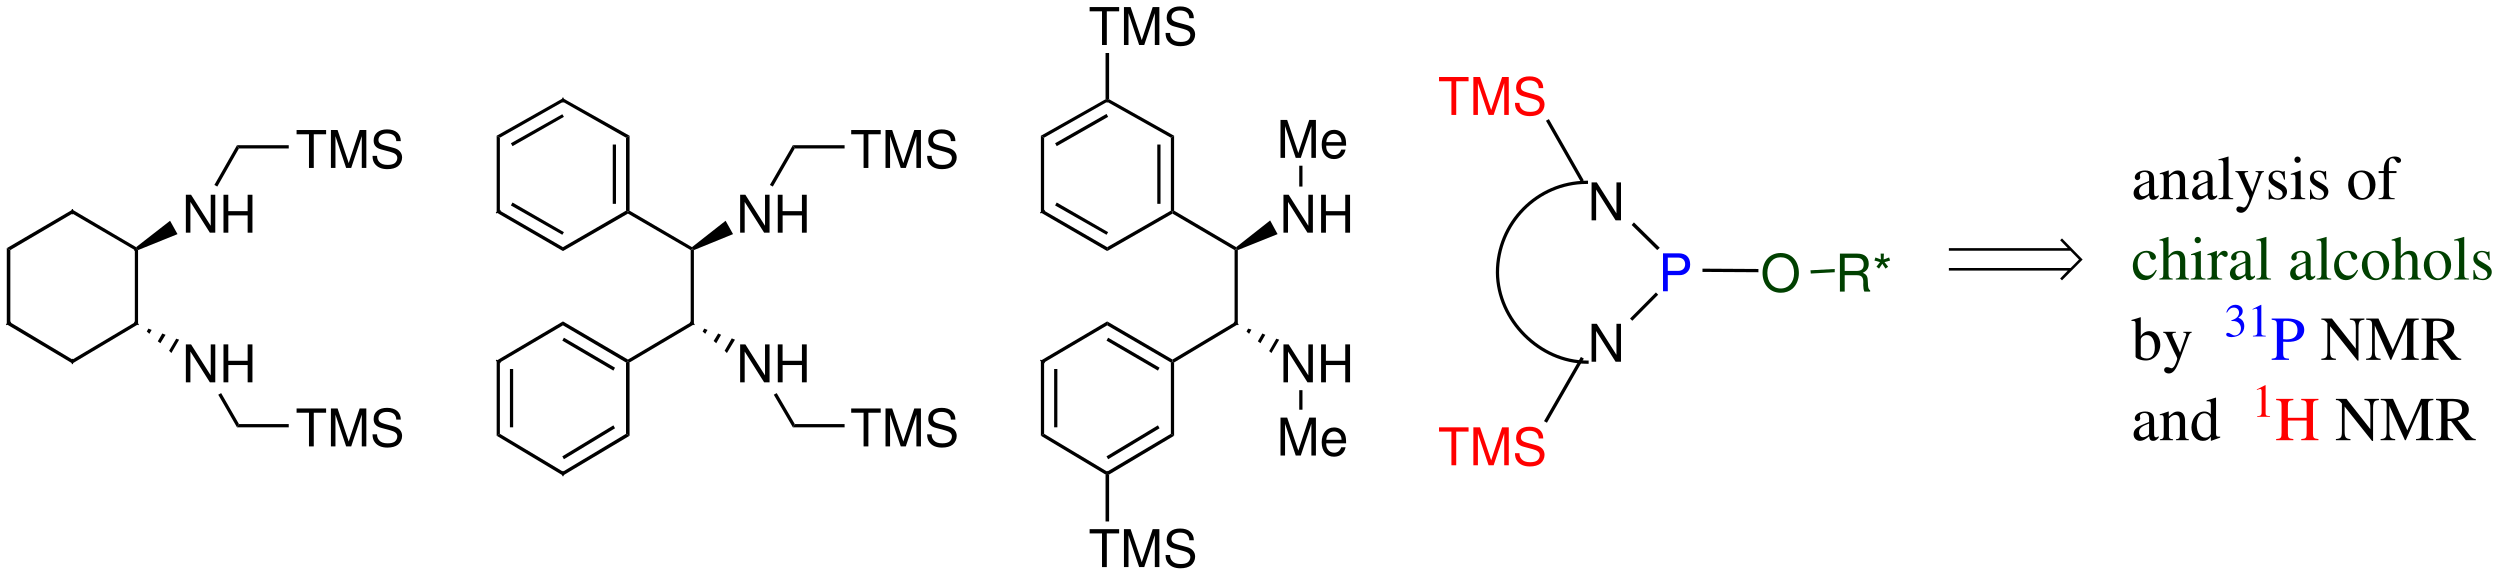 <?xml version="1.0" encoding="UTF-8"?>
<!DOCTYPE svg PUBLIC '-//W3C//DTD SVG 1.0//EN'
          'http://www.w3.org/TR/2001/REC-SVG-20010904/DTD/svg10.dtd'>
<svg stroke-dasharray="none" shape-rendering="auto" xmlns="http://www.w3.org/2000/svg" font-family="'Dialog'" text-rendering="auto" width="518" fill-opacity="1" color-interpolation="auto" color-rendering="auto" preserveAspectRatio="xMidYMid meet" font-size="12px" viewBox="0 0 518 120" fill="black" xmlns:xlink="http://www.w3.org/1999/xlink" stroke="black" image-rendering="auto" stroke-miterlimit="10" stroke-linecap="square" stroke-linejoin="miter" font-style="normal" stroke-width="1" height="120" stroke-dashoffset="0" font-weight="normal" stroke-opacity="1"
><!--Generated by the Batik Graphics2D SVG Generator--><defs id="genericDefs"
  /><g
  ><defs id="defs1"
    ><clipPath clipPathUnits="userSpaceOnUse" id="clipPath1"
      ><path d="M1.96 1.695 L390.12 1.695 L390.12 91.007 L1.96 91.007 L1.96 1.695 Z"
      /></clipPath
      ><clipPath clipPathUnits="userSpaceOnUse" id="clipPath2"
      ><path d="M1.456 89.817 L1.456 1.477 L388.61 1.477 L388.61 89.817 Z"
      /></clipPath
      ><clipPath clipPathUnits="userSpaceOnUse" id="clipPath3"
      ><path d="M14.551 898.171 L14.551 14.769 L3884.548 14.769 L3884.548 898.171 Z"
      /></clipPath
    ></defs
    ><g transform="scale(1.333,1.333) translate(-1.96,-1.695) matrix(1.003,0,0,-1.011,0.5,92.5)"
    ><path d="M252.668 40.032 L251.964 40.032 L251.964 35.264 L248.916 40.032 L248.108 40.032 L248.108 34.2 L248.812 34.2 L248.812 38.928 L251.828 34.2 L252.668 34.2 Z" stroke="none" clip-path="url(#clipPath2)"
    /></g
    ><g fill="blue" transform="matrix(1.337,0,0,-1.348,-1.946,121.073)" stroke="blue"
    ><path d="M259.922 47.522 L261.754 47.522 C262.21 47.522 262.57 47.658 262.882 47.938 C263.234 48.258 263.386 48.634 263.386 49.17 C263.386 50.266 262.738 50.882 261.586 50.882 L259.178 50.882 L259.178 45.05 L259.922 45.05 ZM259.922 48.178 L259.922 50.226 L261.474 50.226 C262.186 50.226 262.61 49.842 262.61 49.202 C262.61 48.562 262.186 48.178 261.474 48.178 Z" stroke="none" clip-path="url(#clipPath2)"
    /></g
    ><g transform="matrix(1.337,0,0,-1.348,-1.946,121.073)"
    ><path d="M252.668 61.782 L251.964 61.782 L251.964 57.014 L248.916 61.782 L248.108 61.782 L248.108 55.95 L248.812 55.95 L248.812 60.678 L251.828 55.95 L252.668 55.95 Z" stroke="none" clip-path="url(#clipPath2)"
    /></g
    ><g transform="matrix(0.134,0,0,-0.135,-1.946,121.073)"
    ><path d="M2575 448 L2578.5 444.5 L2538.5 404.5 L2535 408" stroke="none" clip-path="url(#clipPath3)"
    /></g
    ><g transform="matrix(0.134,0,0,-0.135,-1.946,121.073)"
    ><path d="M2537.5 551.5 L2541 555.5 L2581 516.5 L2577 513" stroke="none" clip-path="url(#clipPath3)"
    /></g
    ><g fill="rgb(0,64,0)" transform="matrix(1.337,0,0,-1.348,-1.946,121.073)" stroke="rgb(0,64,0)"
    ><path d="M277.412 50.928 C275.74 50.928 274.604 49.696 274.604 47.872 C274.604 46.048 275.74 44.816 277.42 44.816 C278.124 44.816 278.756 45.032 279.228 45.432 C279.86 45.968 280.236 46.872 280.236 47.824 C280.236 49.704 279.124 50.928 277.412 50.928 ZM277.412 50.272 C278.676 50.272 279.492 49.312 279.492 47.84 C279.492 46.432 278.652 45.472 277.42 45.472 C276.18 45.472 275.348 46.432 275.348 47.872 C275.348 49.312 276.18 50.272 277.412 50.272 Z" stroke="none" clip-path="url(#clipPath2)"
    /></g
    ><g fill="rgb(0,64,0)" transform="matrix(1.337,0,0,-1.348,-1.946,121.073)" stroke="rgb(0,64,0)"
    ><path d="M287.338 47.512 L289.258 47.512 C289.922 47.512 290.218 47.192 290.218 46.472 L290.21 45.952 C290.21 45.592 290.274 45.24 290.378 45 L291.282 45 L291.282 45.184 C291.002 45.376 290.946 45.584 290.93 46.36 C290.922 47.32 290.77 47.608 290.138 47.88 C290.794 48.2 291.058 48.608 291.058 49.272 C291.058 50.28 290.426 50.832 289.282 50.832 L286.594 50.832 L286.594 45 L287.338 45 ZM287.338 48.168 L287.338 50.176 L289.138 50.176 C289.554 50.176 289.794 50.112 289.978 49.952 C290.178 49.784 290.282 49.52 290.282 49.168 C290.282 48.48 289.93 48.168 289.138 48.168 Z" stroke="none" clip-path="url(#clipPath2)"
    /></g
    ><g fill="rgb(0,64,0)" transform="matrix(1.337,0,0,-1.348,-1.946,121.073)" stroke="rgb(0,64,0)"
    ><path d="M292.906 50.832 L292.946 49.936 L292.098 50.24 L291.946 49.768 L292.81 49.528 L292.258 48.816 L292.658 48.528 L293.162 49.272 L293.658 48.528 L294.066 48.816 L293.506 49.528 L294.37 49.768 L294.218 50.24 L293.37 49.936 L293.41 50.832 Z" stroke="none" clip-path="url(#clipPath2)"
    /></g
    ><g fill="rgb(0,64,0)" transform="matrix(0.134,0,0,-0.135,-1.946,121.073)" stroke="rgb(0,64,0)"
    ><path d="M2851.5 484 L2851.5 479 L2814.5 477 L2814 482" stroke="none" clip-path="url(#clipPath3)"
    /></g
    ><g transform="matrix(0.134,0,0,-0.135,-1.946,121.073)"
    ><path d="M2468.5 338.5 C2394.124 338.5 2328.008 404.109 2327.5 478.485 C2327.5 555.876 2390.109 618.991 2467.485 619.5 L2469.985 619.515 L2470.015 614.515 L2467.515 614.5 C2392.891 614.009 2332.5 553.124 2332.5 478.5 C2332.992 406.891 2396.876 343.5 2468.5 343.5 L2471 343.5 L2471 338.5 L2468.5 338.5 Z" stroke="none" clip-path="url(#clipPath3)"
    /></g
    ><g fill="red" transform="matrix(1.337,0,0,-1.348,-1.946,121.073)" stroke="red"
    ><path d="M227.132 77.326 L229.044 77.326 L229.044 77.982 L224.468 77.982 L224.468 77.326 L226.388 77.326 L226.388 72.15 L227.132 72.15 Z" stroke="none" clip-path="url(#clipPath2)"
    /></g
    ><g fill="red" transform="matrix(1.337,0,0,-1.348,-1.946,121.073)" stroke="red"
    ><path d="M232.932 72.15 L234.572 77.038 L234.572 72.15 L235.276 72.15 L235.276 77.982 L234.244 77.982 L232.548 72.902 L230.82 77.982 L229.788 77.982 L229.788 72.15 L230.492 72.15 L230.492 77.038 L232.148 72.15 Z" stroke="none" clip-path="url(#clipPath2)"
    /></g
    ><g fill="red" transform="matrix(1.337,0,0,-1.348,-1.946,121.073)" stroke="red"
    ><path d="M240.62 76.27 C240.612 77.414 239.828 78.078 238.484 78.078 C237.204 78.078 236.412 77.422 236.412 76.366 C236.412 75.654 236.788 75.206 237.556 75.006 L239.004 74.622 C239.74 74.43 240.076 74.134 240.076 73.678 C240.076 73.366 239.908 73.046 239.66 72.87 C239.428 72.71 239.06 72.622 238.588 72.622 C237.956 72.622 237.524 72.774 237.244 73.11 C237.028 73.366 236.932 73.646 236.94 74.006 L236.236 74.006 C236.244 73.47 236.348 73.118 236.58 72.798 C236.98 72.254 237.652 71.966 238.54 71.966 C239.236 71.966 239.804 72.126 240.18 72.414 C240.572 72.726 240.82 73.246 240.82 73.75 C240.82 74.47 240.372 74.998 239.58 75.214 L238.116 75.606 C237.412 75.798 237.156 76.022 237.156 76.47 C237.156 77.062 237.676 77.454 238.46 77.454 C239.388 77.454 239.908 77.03 239.916 76.27 Z" stroke="none" clip-path="url(#clipPath2)"
    /></g
    ><g transform="matrix(0.134,0,0,-0.135,-1.946,121.073)"
    ><path d="M2405 711.5 L2409.5 714 L2463.5 620 L2459 617.5" stroke="none" clip-path="url(#clipPath3)"
    /></g
    ><g fill="red" transform="matrix(1.337,0,0,-1.348,-1.946,121.073)" stroke="red"
    ><path d="M227.132 23.476 L229.044 23.476 L229.044 24.132 L224.468 24.132 L224.468 23.476 L226.388 23.476 L226.388 18.3 L227.132 18.3 Z" stroke="none" clip-path="url(#clipPath2)"
    /></g
    ><g fill="red" transform="matrix(1.337,0,0,-1.348,-1.946,121.073)" stroke="red"
    ><path d="M232.932 18.3 L234.572 23.188 L234.572 18.3 L235.276 18.3 L235.276 24.132 L234.244 24.132 L232.548 19.052 L230.82 24.132 L229.788 24.132 L229.788 18.3 L230.492 18.3 L230.492 23.188 L232.148 18.3 Z" stroke="none" clip-path="url(#clipPath2)"
    /></g
    ><g fill="red" transform="matrix(1.337,0,0,-1.348,-1.946,121.073)" stroke="red"
    ><path d="M240.62 22.42 C240.612 23.564 239.828 24.228 238.484 24.228 C237.204 24.228 236.412 23.572 236.412 22.516 C236.412 21.804 236.788 21.356 237.556 21.156 L239.004 20.772 C239.74 20.58 240.076 20.284 240.076 19.828 C240.076 19.516 239.908 19.196 239.66 19.02 C239.428 18.86 239.06 18.772 238.588 18.772 C237.956 18.772 237.524 18.924 237.244 19.26 C237.028 19.516 236.932 19.796 236.94 20.156 L236.236 20.156 C236.244 19.62 236.348 19.268 236.58 18.948 C236.98 18.404 237.652 18.116 238.54 18.116 C239.236 18.116 239.804 18.276 240.18 18.564 C240.572 18.876 240.82 19.396 240.82 19.9 C240.82 20.62 240.372 21.148 239.58 21.364 L238.116 21.756 C237.412 21.948 237.156 22.172 237.156 22.62 C237.156 23.212 237.676 23.604 238.46 23.604 C239.388 23.604 239.908 23.18 239.916 22.42 Z" stroke="none" clip-path="url(#clipPath2)"
    /></g
    ><g transform="matrix(0.134,0,0,-0.135,-1.946,121.073)"
    ><path d="M2406.5 248 L2402 250.5 L2459 349 L2463.5 346.5" stroke="none" clip-path="url(#clipPath3)"
    /></g
    ><g transform="matrix(0.134,0,0,-0.135,-1.946,121.073)"
    ><path d="M30.5 402 L25 399 L25 516 L30.5 513" stroke="none" clip-path="url(#clipPath3)"
    /></g
    ><g transform="matrix(0.134,0,0,-0.135,-1.946,121.073)"
    ><path d="M126.5 345 L126.5 339 L25 399 L30.5 402" stroke="none" clip-path="url(#clipPath3)"
    /></g
    ><g stroke-width="2" transform="matrix(0.134,0,0,-0.135,-1.946,121.073)" stroke-linejoin="bevel" stroke-linecap="butt"
    ><path fill="none" d="M25 399 L30.5 402" clip-path="url(#clipPath3)"
    /></g
    ><g transform="matrix(0.134,0,0,-0.135,-1.946,121.073)"
    ><path d="M223 402 L228 399 L126.5 339 L126.5 345" stroke="none" clip-path="url(#clipPath3)"
    /></g
    ><g stroke-width="2" transform="matrix(0.134,0,0,-0.135,-1.946,121.073)" stroke-linejoin="bevel" stroke-linecap="butt"
    ><path fill="none" d="M126.5 339 L126.5 345" clip-path="url(#clipPath3)"
    /></g
    ><g transform="matrix(0.134,0,0,-0.135,-1.946,121.073)"
    ><path d="M223 513 L225.5 514.5 L228 513 L228 399 L223 402" stroke="none" clip-path="url(#clipPath3)"
    /></g
    ><g stroke-width="2" transform="matrix(0.134,0,0,-0.135,-1.946,121.073)" stroke-linejoin="bevel" stroke-linecap="butt"
    ><path fill="none" d="M228 399 L223 402" clip-path="url(#clipPath3)"
    /></g
    ><g transform="matrix(0.134,0,0,-0.135,-1.946,121.073)"
    ><path d="M126.5 569 L126.5 575 L225 517.5 L225.5 514.5 L223 513" stroke="none" clip-path="url(#clipPath3)"
    /></g
    ><g stroke-width="2" transform="matrix(0.134,0,0,-0.135,-1.946,121.073)" stroke-linejoin="bevel" stroke-linecap="butt"
    ><path fill="none" d="M225.5 514.5 L223 513" clip-path="url(#clipPath3)"
    /></g
    ><g transform="matrix(0.134,0,0,-0.135,-1.946,121.073)"
    ><path d="M126.5 575 L126.5 569 L30.5 513 L25 516" stroke="none" clip-path="url(#clipPath3)"
    /></g
    ><g stroke-width="2" transform="matrix(0.134,0,0,-0.135,-1.946,121.073)" stroke-linejoin="bevel" stroke-linecap="butt"
    ><path fill="none" d="M126.5 575 L126.5 569" clip-path="url(#clipPath3)"
    /></g
    ><g transform="matrix(1.337,0,0,-1.348,-1.946,121.073)"
    ><path d="M34.818 59.882 L34.114 59.882 L34.114 55.114 L31.066 59.882 L30.258 59.882 L30.258 54.05 L30.962 54.05 L30.962 58.778 L33.978 54.05 L34.818 54.05 Z" stroke="none" clip-path="url(#clipPath2)"
    /></g
    ><g transform="matrix(1.337,0,0,-1.348,-1.946,121.073)"
    ><path d="M39.834 56.706 L39.834 54.05 L40.578 54.05 L40.578 59.882 L39.834 59.882 L39.834 57.362 L36.834 57.362 L36.834 59.882 L36.09 59.882 L36.09 54.05 L36.842 54.05 L36.842 56.706 Z" stroke="none" clip-path="url(#clipPath2)"
    /></g
    ><g transform="matrix(0.134,0,0,-0.135,-1.946,121.073)"
    ><path d="M277.5 558 L289 537.5 L228 513 L225.5 514.5 L225 517.5" stroke="none" clip-path="url(#clipPath3)"
    /></g
    ><g transform="matrix(1.337,0,0,-1.348,-1.946,121.073)"
    ><path d="M34.818 36.882 L34.114 36.882 L34.114 32.114 L31.066 36.882 L30.258 36.882 L30.258 31.05 L30.962 31.05 L30.962 35.778 L33.978 31.05 L34.818 31.05 Z" stroke="none" clip-path="url(#clipPath2)"
    /></g
    ><g transform="matrix(1.337,0,0,-1.348,-1.946,121.073)"
    ><path d="M39.834 33.706 L39.834 31.05 L40.578 31.05 L40.578 36.882 L39.834 36.882 L39.834 34.362 L36.834 34.362 L36.834 36.882 L36.09 36.882 L36.09 31.05 L36.842 31.05 L36.842 33.706 Z" stroke="none" clip-path="url(#clipPath2)"
    /></g
    ><g transform="matrix(0.134,0,0,-0.135,-1.946,121.073)"
    ><path d="M291.5 375.5 L279.5 355 L276 358.5 L287 377" stroke="none" clip-path="url(#clipPath3)"
    /></g
    ><g transform="matrix(0.134,0,0,-0.135,-1.946,121.073)"
    ><path d="M270.5 383 L262.5 370 L258.5 373 L265.5 385" stroke="none" clip-path="url(#clipPath3)"
    /></g
    ><g transform="matrix(0.134,0,0,-0.135,-1.946,121.073)"
    ><path d="M249 390.5 L245.5 384.5 L241.5 388 L244 392.5" stroke="none" clip-path="url(#clipPath3)"
    /></g
    ><g transform="matrix(0.134,0,0,-0.135,-1.946,121.073)"
    ><path d="M381 674 L384 669 L350.5 610.5 L346 613" stroke="none" clip-path="url(#clipPath3)"
    /></g
    ><g transform="matrix(1.337,0,0,-1.348,-1.946,121.073)"
    ><path d="M50.082 69.176 L51.994 69.176 L51.994 69.832 L47.418 69.832 L47.418 69.176 L49.338 69.176 L49.338 64 L50.082 64 Z" stroke="none" clip-path="url(#clipPath2)"
    /></g
    ><g transform="matrix(1.337,0,0,-1.348,-1.946,121.073)"
    ><path d="M55.882 64 L57.522 68.888 L57.522 64 L58.226 64 L58.226 69.832 L57.194 69.832 L55.498 64.752 L53.77 69.832 L52.738 69.832 L52.738 64 L53.442 64 L53.442 68.888 L55.098 64 Z" stroke="none" clip-path="url(#clipPath2)"
    /></g
    ><g transform="matrix(1.337,0,0,-1.348,-1.946,121.073)"
    ><path d="M63.57 68.12 C63.562 69.264 62.778 69.928 61.434 69.928 C60.154 69.928 59.362 69.272 59.362 68.216 C59.362 67.504 59.738 67.056 60.506 66.856 L61.954 66.472 C62.69 66.28 63.026 65.984 63.026 65.528 C63.026 65.216 62.858 64.896 62.61 64.72 C62.378 64.56 62.01 64.472 61.538 64.472 C60.906 64.472 60.474 64.624 60.194 64.96 C59.978 65.216 59.882 65.496 59.89 65.856 L59.186 65.856 C59.194 65.32 59.298 64.968 59.53 64.648 C59.93 64.104 60.602 63.816 61.49 63.816 C62.186 63.816 62.754 63.976 63.13 64.264 C63.522 64.576 63.77 65.096 63.77 65.6 C63.77 66.32 63.322 66.848 62.53 67.064 L61.066 67.456 C60.362 67.648 60.106 67.872 60.106 68.32 C60.106 68.912 60.626 69.304 61.41 69.304 C62.338 69.304 62.858 68.88 62.866 68.12 Z" stroke="none" clip-path="url(#clipPath2)"
    /></g
    ><g transform="matrix(0.134,0,0,-0.135,-1.946,121.073)"
    ><path d="M461 674 L461 669 L384 669 L381 674" stroke="none" clip-path="url(#clipPath3)"
    /></g
    ><g transform="matrix(0.134,0,0,-0.135,-1.946,121.073)"
    ><path d="M384 246 L381 241 L352 291 L356.5 293.5" stroke="none" clip-path="url(#clipPath3)"
    /></g
    ><g transform="matrix(1.337,0,0,-1.348,-1.946,121.073)"
    ><path d="M50.082 26.376 L51.994 26.376 L51.994 27.032 L47.418 27.032 L47.418 26.376 L49.338 26.376 L49.338 21.2 L50.082 21.2 Z" stroke="none" clip-path="url(#clipPath2)"
    /></g
    ><g transform="matrix(1.337,0,0,-1.348,-1.946,121.073)"
    ><path d="M55.882 21.2 L57.522 26.088 L57.522 21.2 L58.226 21.2 L58.226 27.032 L57.194 27.032 L55.498 21.952 L53.77 27.032 L52.738 27.032 L52.738 21.2 L53.442 21.2 L53.442 26.088 L55.098 21.2 Z" stroke="none" clip-path="url(#clipPath2)"
    /></g
    ><g transform="matrix(1.337,0,0,-1.348,-1.946,121.073)"
    ><path d="M63.57 25.32 C63.562 26.464 62.778 27.128 61.434 27.128 C60.154 27.128 59.362 26.472 59.362 25.416 C59.362 24.704 59.738 24.256 60.506 24.056 L61.954 23.672 C62.69 23.48 63.026 23.184 63.026 22.728 C63.026 22.416 62.858 22.096 62.61 21.92 C62.378 21.76 62.01 21.672 61.538 21.672 C60.906 21.672 60.474 21.824 60.194 22.16 C59.978 22.416 59.882 22.696 59.89 23.056 L59.186 23.056 C59.194 22.52 59.298 22.168 59.53 21.848 C59.93 21.304 60.602 21.016 61.49 21.016 C62.186 21.016 62.754 21.176 63.13 21.464 C63.522 21.776 63.77 22.296 63.77 22.8 C63.77 23.52 63.322 24.048 62.53 24.264 L61.066 24.656 C60.362 24.848 60.106 25.072 60.106 25.52 C60.106 26.112 60.626 26.504 61.41 26.504 C62.338 26.504 62.858 26.08 62.866 25.32 Z" stroke="none" clip-path="url(#clipPath2)"
    /></g
    ><g transform="matrix(0.134,0,0,-0.135,-1.946,121.073)"
    ><path d="M461 246 L461 241 L381 241 L384 246" stroke="none" clip-path="url(#clipPath3)"
    /></g
    ><g transform="matrix(0.134,0,0,-0.135,-1.946,121.073)"
    ><path d="M1082.5 402 L1087.5 399 L988 340.5 L985.5 342 L985.5 345" stroke="none" clip-path="url(#clipPath3)"
    /></g
    ><g transform="matrix(0.134,0,0,-0.135,-1.946,121.073)"
    ><path d="M1082.5 513 L1085 514.5 L1087.5 513 L1087.5 399 L1082.5 402" stroke="none" clip-path="url(#clipPath3)"
    /></g
    ><g stroke-width="2" transform="matrix(0.134,0,0,-0.135,-1.946,121.073)" stroke-linejoin="bevel" stroke-linecap="butt"
    ><path fill="none" d="M1087.5 399 L1082.5 402" clip-path="url(#clipPath3)"
    /></g
    ><g transform="matrix(0.134,0,0,-0.135,-1.946,121.073)"
    ><path d="M985.5 569 L985.5 572 L988 573.5 L1084.5 517.5 L1085 514.5 L1082.5 513" stroke="none" clip-path="url(#clipPath3)"
    /></g
    ><g transform="matrix(1.337,0,0,-1.348,-1.946,121.073)"
    ><path d="M120.718 59.882 L120.014 59.882 L120.014 55.114 L116.966 59.882 L116.158 59.882 L116.158 54.05 L116.862 54.05 L116.862 58.778 L119.878 54.05 L120.718 54.05 Z" stroke="none" clip-path="url(#clipPath2)"
    /></g
    ><g transform="matrix(1.337,0,0,-1.348,-1.946,121.073)"
    ><path d="M125.734 56.706 L125.734 54.05 L126.478 54.05 L126.478 59.882 L125.734 59.882 L125.734 57.362 L122.734 57.362 L122.734 59.882 L121.99 59.882 L121.99 54.05 L122.742 54.05 L122.742 56.706 Z" stroke="none" clip-path="url(#clipPath2)"
    /></g
    ><g transform="matrix(0.134,0,0,-0.135,-1.946,121.073)"
    ><path d="M1136.5 558 L1148 537.5 L1087.5 513 L1085 514.5 L1084.5 517.5" stroke="none" clip-path="url(#clipPath3)"
    /></g
    ><g transform="matrix(1.337,0,0,-1.348,-1.946,121.073)"
    ><path d="M120.718 36.882 L120.014 36.882 L120.014 32.114 L116.966 36.882 L116.158 36.882 L116.158 31.05 L116.862 31.05 L116.862 35.778 L119.878 31.05 L120.718 31.05 Z" stroke="none" clip-path="url(#clipPath2)"
    /></g
    ><g transform="matrix(1.337,0,0,-1.348,-1.946,121.073)"
    ><path d="M125.734 33.706 L125.734 31.05 L126.478 31.05 L126.478 36.882 L125.734 36.882 L125.734 34.362 L122.734 34.362 L122.734 36.882 L121.99 36.882 L121.99 31.05 L122.742 31.05 L122.742 33.706 Z" stroke="none" clip-path="url(#clipPath2)"
    /></g
    ><g transform="matrix(0.134,0,0,-0.135,-1.946,121.073)"
    ><path d="M1151 375.5 L1138.5 355 L1135 358.5 L1146 377.5" stroke="none" clip-path="url(#clipPath3)"
    /></g
    ><g transform="matrix(0.134,0,0,-0.135,-1.946,121.073)"
    ><path d="M1129.5 383 L1122 370 L1118 373.5 L1125 385" stroke="none" clip-path="url(#clipPath3)"
    /></g
    ><g transform="matrix(0.134,0,0,-0.135,-1.946,121.073)"
    ><path d="M1108.5 390.5 L1105 384.5 L1101 388 L1103.5 392.5" stroke="none" clip-path="url(#clipPath3)"
    /></g
    ><g transform="matrix(0.134,0,0,-0.135,-1.946,121.073)"
    ><path d="M1240.5 674 L1243.5 669 L1209.5 610.5 L1205 613" stroke="none" clip-path="url(#clipPath3)"
    /></g
    ><g transform="matrix(1.337,0,0,-1.348,-1.946,121.073)"
    ><path d="M136.032 69.176 L137.944 69.176 L137.944 69.832 L133.368 69.832 L133.368 69.176 L135.288 69.176 L135.288 64 L136.032 64 Z" stroke="none" clip-path="url(#clipPath2)"
    /></g
    ><g transform="matrix(1.337,0,0,-1.348,-1.946,121.073)"
    ><path d="M141.832 64 L143.472 68.888 L143.472 64 L144.176 64 L144.176 69.832 L143.144 69.832 L141.448 64.752 L139.72 69.832 L138.688 69.832 L138.688 64 L139.392 64 L139.392 68.888 L141.048 64 Z" stroke="none" clip-path="url(#clipPath2)"
    /></g
    ><g transform="matrix(1.337,0,0,-1.348,-1.946,121.073)"
    ><path d="M149.52 68.12 C149.512 69.264 148.728 69.928 147.384 69.928 C146.104 69.928 145.312 69.272 145.312 68.216 C145.312 67.504 145.688 67.056 146.456 66.856 L147.904 66.472 C148.64 66.28 148.976 65.984 148.976 65.528 C148.976 65.216 148.808 64.896 148.56 64.72 C148.328 64.56 147.96 64.472 147.488 64.472 C146.856 64.472 146.424 64.624 146.144 64.96 C145.928 65.216 145.832 65.496 145.84 65.856 L145.136 65.856 C145.144 65.32 145.248 64.968 145.48 64.648 C145.88 64.104 146.552 63.816 147.44 63.816 C148.136 63.816 148.704 63.976 149.08 64.264 C149.472 64.576 149.72 65.096 149.72 65.6 C149.72 66.32 149.272 66.848 148.48 67.064 L147.016 67.456 C146.312 67.648 146.056 67.872 146.056 68.32 C146.056 68.912 146.576 69.304 147.36 69.304 C148.288 69.304 148.808 68.88 148.816 68.12 Z" stroke="none" clip-path="url(#clipPath2)"
    /></g
    ><g transform="matrix(0.134,0,0,-0.135,-1.946,121.073)"
    ><path d="M1320.5 674 L1320.5 669 L1243.5 669 L1240.5 674" stroke="none" clip-path="url(#clipPath3)"
    /></g
    ><g transform="matrix(0.134,0,0,-0.135,-1.946,121.073)"
    ><path d="M1243.5 246 L1240.5 241 L1211 291 L1215.5 293.5" stroke="none" clip-path="url(#clipPath3)"
    /></g
    ><g transform="matrix(1.337,0,0,-1.348,-1.946,121.073)"
    ><path d="M136.032 26.376 L137.944 26.376 L137.944 27.032 L133.368 27.032 L133.368 26.376 L135.288 26.376 L135.288 21.2 L136.032 21.2 Z" stroke="none" clip-path="url(#clipPath2)"
    /></g
    ><g transform="matrix(1.337,0,0,-1.348,-1.946,121.073)"
    ><path d="M141.832 21.2 L143.472 26.088 L143.472 21.2 L144.176 21.2 L144.176 27.032 L143.144 27.032 L141.448 21.952 L139.72 27.032 L138.688 27.032 L138.688 21.2 L139.392 21.2 L139.392 26.088 L141.048 21.2 Z" stroke="none" clip-path="url(#clipPath2)"
    /></g
    ><g transform="matrix(1.337,0,0,-1.348,-1.946,121.073)"
    ><path d="M149.52 25.32 C149.512 26.464 148.728 27.128 147.384 27.128 C146.104 27.128 145.312 26.472 145.312 25.416 C145.312 24.704 145.688 24.256 146.456 24.056 L147.904 23.672 C148.64 23.48 148.976 23.184 148.976 22.728 C148.976 22.416 148.808 22.096 148.56 21.92 C148.328 21.76 147.96 21.672 147.488 21.672 C146.856 21.672 146.424 21.824 146.144 22.16 C145.928 22.416 145.832 22.696 145.84 23.056 L145.136 23.056 C145.144 22.52 145.248 22.168 145.48 21.848 C145.88 21.304 146.552 21.016 147.44 21.016 C148.136 21.016 148.704 21.176 149.08 21.464 C149.472 21.776 149.72 22.296 149.72 22.8 C149.72 23.52 149.272 24.048 148.48 24.264 L147.016 24.656 C146.312 24.848 146.056 25.072 146.056 25.52 C146.056 26.112 146.576 26.504 147.36 26.504 C148.288 26.504 148.808 26.08 148.816 25.32 Z" stroke="none" clip-path="url(#clipPath2)"
    /></g
    ><g transform="matrix(0.134,0,0,-0.135,-1.946,121.073)"
    ><path d="M1320.5 246 L1320.5 241 L1240.5 241 L1243.5 246" stroke="none" clip-path="url(#clipPath3)"
    /></g
    ><g transform="matrix(0.134,0,0,-0.135,-1.946,121.073)"
    ><path d="M982.5 685.5 L988 688.5 L988 573.5 L985.5 572 L982.5 573.5" stroke="none" clip-path="url(#clipPath3)"
    /></g
    ><g transform="matrix(0.134,0,0,-0.135,-1.946,121.073)"
    ><path d="M962 584 L967 584 L967 675 L962 675 Z" stroke="none" clip-path="url(#clipPath3)"
    /></g
    ><g transform="matrix(0.134,0,0,-0.135,-1.946,121.073)"
    ><path d="M885 740.5 L885 746 L988 688.5 L982.5 685.5" stroke="none" clip-path="url(#clipPath3)"
    /></g
    ><g transform="matrix(0.134,0,0,-0.135,-1.946,121.073)"
    ><path d="M787.5 685.5 L782.5 688.5 L885 746 L885 740.5" stroke="none" clip-path="url(#clipPath3)"
    /></g
    ><g stroke-width="2" transform="matrix(0.134,0,0,-0.135,-1.946,121.073)" stroke-linejoin="bevel" stroke-linecap="butt"
    ><path fill="none" d="M885 746 L885 740.5" clip-path="url(#clipPath3)"
    /></g
    ><g transform="matrix(0.134,0,0,-0.135,-1.946,121.073)"
    ><path d="M807 672.5 L804.5 677 L884 721.5 L886.5 717.5" stroke="none" clip-path="url(#clipPath3)"
    /></g
    ><g transform="matrix(0.134,0,0,-0.135,-1.946,121.073)"
    ><path d="M787.5 573.5 L782.5 570.5 L782.5 688.5 L787.5 685.5" stroke="none" clip-path="url(#clipPath3)"
    /></g
    ><g transform="matrix(0.134,0,0,-0.135,-1.946,121.073)"
    ><path d="M885 517.5 L885 511.5 L782.5 570.5 L787.5 573.5" stroke="none" clip-path="url(#clipPath3)"
    /></g
    ><g stroke-width="2" transform="matrix(0.134,0,0,-0.135,-1.946,121.073)" stroke-linejoin="bevel" stroke-linecap="butt"
    ><path fill="none" d="M782.5 570.5 L787.5 573.5" clip-path="url(#clipPath3)"
    /></g
    ><g transform="matrix(0.134,0,0,-0.135,-1.946,121.073)"
    ><path d="M886.5 540.5 L884 536.5 L804.5 581.5 L807 586" stroke="none" clip-path="url(#clipPath3)"
    /></g
    ><g transform="matrix(0.134,0,0,-0.135,-1.946,121.073)"
    ><path d="M885 511.5 L885 517.5 L982.5 573.5 L985.5 572 L985.5 569" stroke="none" clip-path="url(#clipPath3)"
    /></g
    ><g transform="matrix(0.134,0,0,-0.135,-1.946,121.073)"
    ><path d="M885 397.5 L885 403.5 L985.5 345 L985.5 342 L982.5 340.5" stroke="none" clip-path="url(#clipPath3)"
    /></g
    ><g transform="matrix(0.134,0,0,-0.135,-1.946,121.073)"
    ><path d="M884 374 L886.5 378.5 L965.5 332.5 L963 328" stroke="none" clip-path="url(#clipPath3)"
    /></g
    ><g transform="matrix(0.134,0,0,-0.135,-1.946,121.073)"
    ><path d="M787.5 340.5 L782.5 343.5 L885 403.5 L885 397.5" stroke="none" clip-path="url(#clipPath3)"
    /></g
    ><g transform="matrix(0.134,0,0,-0.135,-1.946,121.073)"
    ><path d="M787.5 231 L782.5 228 L782.5 343.5 L787.5 340.5" stroke="none" clip-path="url(#clipPath3)"
    /></g
    ><g stroke-width="2" transform="matrix(0.134,0,0,-0.135,-1.946,121.073)" stroke-linejoin="bevel" stroke-linecap="butt"
    ><path fill="none" d="M782.5 343.5 L787.5 340.5" clip-path="url(#clipPath3)"
    /></g
    ><g transform="matrix(0.134,0,0,-0.135,-1.946,121.073)"
    ><path d="M803 241 L808 241 L808 330.5 L803 330.5 Z" stroke="none" clip-path="url(#clipPath3)"
    /></g
    ><g transform="matrix(0.134,0,0,-0.135,-1.946,121.073)"
    ><path d="M885 173 L885 167 L782.5 228 L787.5 231" stroke="none" clip-path="url(#clipPath3)"
    /></g
    ><g transform="matrix(0.134,0,0,-0.135,-1.946,121.073)"
    ><path d="M982.5 231 L988 228 L885 167 L885 173" stroke="none" clip-path="url(#clipPath3)"
    /></g
    ><g stroke-width="2" transform="matrix(0.134,0,0,-0.135,-1.946,121.073)" stroke-linejoin="bevel" stroke-linecap="butt"
    ><path fill="none" d="M885 167 L885 173" clip-path="url(#clipPath3)"
    /></g
    ><g transform="matrix(0.134,0,0,-0.135,-1.946,121.073)"
    ><path d="M963 244 L965.5 239.5 L886.5 192 L884 196.5" stroke="none" clip-path="url(#clipPath3)"
    /></g
    ><g transform="matrix(0.134,0,0,-0.135,-1.946,121.073)"
    ><path d="M988 228 L982.5 231 L982.5 340.5 L985.5 342 L988 340.5" stroke="none" clip-path="url(#clipPath3)"
    /></g
    ><g transform="matrix(0.134,0,0,-0.135,-1.946,121.073)"
    ><path d="M1923.5 402 L1928.5 399 L1830 340.5 L1827.5 342 L1827.5 345" stroke="none" clip-path="url(#clipPath3)"
    /></g
    ><g transform="matrix(0.134,0,0,-0.135,-1.946,121.073)"
    ><path d="M1923.5 513 L1926 514.5 L1928.5 513 L1928.5 399 L1923.5 402" stroke="none" clip-path="url(#clipPath3)"
    /></g
    ><g stroke-width="2" transform="matrix(0.134,0,0,-0.135,-1.946,121.073)" stroke-linejoin="bevel" stroke-linecap="butt"
    ><path fill="none" d="M1928.5 399 L1923.5 402" clip-path="url(#clipPath3)"
    /></g
    ><g transform="matrix(0.134,0,0,-0.135,-1.946,121.073)"
    ><path d="M1827.5 569 L1827.5 572 L1830 573.5 L1926 517.5 L1926 514.5 L1923.5 513" stroke="none" clip-path="url(#clipPath3)"
    /></g
    ><g transform="matrix(1.337,0,0,-1.348,-1.946,121.073)"
    ><path d="M204.918 59.882 L204.214 59.882 L204.214 55.114 L201.166 59.882 L200.358 59.882 L200.358 54.05 L201.062 54.05 L201.062 58.778 L204.078 54.05 L204.918 54.05 Z" stroke="none" clip-path="url(#clipPath2)"
    /></g
    ><g transform="matrix(1.337,0,0,-1.348,-1.946,121.073)"
    ><path d="M209.934 56.706 L209.934 54.05 L210.678 54.05 L210.678 59.882 L209.934 59.882 L209.934 57.362 L206.934 57.362 L206.934 59.882 L206.19 59.882 L206.19 54.05 L206.942 54.05 L206.942 56.706 Z" stroke="none" clip-path="url(#clipPath2)"
    /></g
    ><g transform="matrix(0.134,0,0,-0.135,-1.946,121.073)"
    ><path d="M1978.5 558.5 L1990 537.5 L1928.5 513 L1926 514.5 L1926 517.5" stroke="none" clip-path="url(#clipPath3)"
    /></g
    ><g transform="matrix(1.337,0,0,-1.348,-1.946,121.073)"
    ><path d="M204.918 36.882 L204.214 36.882 L204.214 32.114 L201.166 36.882 L200.358 36.882 L200.358 31.05 L201.062 31.05 L201.062 35.778 L204.078 31.05 L204.918 31.05 Z" stroke="none" clip-path="url(#clipPath2)"
    /></g
    ><g transform="matrix(1.337,0,0,-1.348,-1.946,121.073)"
    ><path d="M209.934 33.706 L209.934 31.05 L210.678 31.05 L210.678 36.882 L209.934 36.882 L209.934 34.362 L206.934 34.362 L206.934 36.882 L206.19 36.882 L206.19 31.05 L206.942 31.05 L206.942 33.706 Z" stroke="none" clip-path="url(#clipPath2)"
    /></g
    ><g transform="matrix(0.134,0,0,-0.135,-1.946,121.073)"
    ><path d="M1992.5 375.5 L1980.5 355 L1977 358 L1988 377" stroke="none" clip-path="url(#clipPath3)"
    /></g
    ><g transform="matrix(0.134,0,0,-0.135,-1.946,121.073)"
    ><path d="M1971 383 L1963.5 370 L1959.5 373 L1966.5 385" stroke="none" clip-path="url(#clipPath3)"
    /></g
    ><g transform="matrix(0.134,0,0,-0.135,-1.946,121.073)"
    ><path d="M1949.5 391 L1946 384.5 L1942 388 L1944.5 392.5" stroke="none" clip-path="url(#clipPath3)"
    /></g
    ><g transform="matrix(0.134,0,0,-0.135,-1.946,121.073)"
    ><path d="M1825 685.5 L1830 688.5 L1830 573.5 L1827.5 572 L1825 573.5" stroke="none" clip-path="url(#clipPath3)"
    /></g
    ><g transform="matrix(0.134,0,0,-0.135,-1.946,121.073)"
    ><path d="M1804 584 L1809 584 L1809 675 L1804 675 Z" stroke="none" clip-path="url(#clipPath3)"
    /></g
    ><g transform="matrix(0.134,0,0,-0.135,-1.946,121.073)"
    ><path d="M1726.5 740.5 L1726.5 743 L1729.5 744.5 L1830 688.5 L1825 685.5" stroke="none" clip-path="url(#clipPath3)"
    /></g
    ><g transform="matrix(0.134,0,0,-0.135,-1.946,121.073)"
    ><path d="M1629 685.5 L1624 688.5 L1724 744.5 L1726.5 743 L1726.5 740.5" stroke="none" clip-path="url(#clipPath3)"
    /></g
    ><g stroke-width="2" transform="matrix(0.134,0,0,-0.135,-1.946,121.073)" stroke-linejoin="bevel" stroke-linecap="butt"
    ><path fill="none" d="M1726.5 743 L1726.5 740.5" clip-path="url(#clipPath3)"
    /></g
    ><g transform="matrix(0.134,0,0,-0.135,-1.946,121.073)"
    ><path d="M1648.5 672.5 L1646 677 L1725.5 722 L1728 717.5" stroke="none" clip-path="url(#clipPath3)"
    /></g
    ><g transform="matrix(0.134,0,0,-0.135,-1.946,121.073)"
    ><path d="M1629 573.5 L1624 570.5 L1624 688.5 L1629 685.5" stroke="none" clip-path="url(#clipPath3)"
    /></g
    ><g transform="matrix(0.134,0,0,-0.135,-1.946,121.073)"
    ><path d="M1726.5 517.5 L1726.5 511.5 L1624 570.5 L1629 573.5" stroke="none" clip-path="url(#clipPath3)"
    /></g
    ><g stroke-width="2" transform="matrix(0.134,0,0,-0.135,-1.946,121.073)" stroke-linejoin="bevel" stroke-linecap="butt"
    ><path fill="none" d="M1624 570.5 L1629 573.5" clip-path="url(#clipPath3)"
    /></g
    ><g transform="matrix(0.134,0,0,-0.135,-1.946,121.073)"
    ><path d="M1728 540.5 L1725.5 536.5 L1646 581.5 L1648.5 586" stroke="none" clip-path="url(#clipPath3)"
    /></g
    ><g transform="matrix(0.134,0,0,-0.135,-1.946,121.073)"
    ><path d="M1726.5 511.5 L1726.5 517.5 L1825 573.5 L1827.5 572 L1827.5 569" stroke="none" clip-path="url(#clipPath3)"
    /></g
    ><g transform="matrix(0.134,0,0,-0.135,-1.946,121.073)"
    ><path d="M1726.5 397.5 L1726.5 403.5 L1827.5 345 L1827.5 342 L1825 340.5" stroke="none" clip-path="url(#clipPath3)"
    /></g
    ><g transform="matrix(0.134,0,0,-0.135,-1.946,121.073)"
    ><path d="M1725.5 374 L1728 378.5 L1807.5 332.5 L1805 328" stroke="none" clip-path="url(#clipPath3)"
    /></g
    ><g transform="matrix(0.134,0,0,-0.135,-1.946,121.073)"
    ><path d="M1629 340.5 L1624 343.5 L1726.5 403.5 L1726.5 397.5" stroke="none" clip-path="url(#clipPath3)"
    /></g
    ><g transform="matrix(0.134,0,0,-0.135,-1.946,121.073)"
    ><path d="M1629 231 L1624 228 L1624 343.5 L1629 340.5" stroke="none" clip-path="url(#clipPath3)"
    /></g
    ><g stroke-width="2" transform="matrix(0.134,0,0,-0.135,-1.946,121.073)" stroke-linejoin="bevel" stroke-linecap="butt"
    ><path fill="none" d="M1624 343.5 L1629 340.5" clip-path="url(#clipPath3)"
    /></g
    ><g transform="matrix(0.134,0,0,-0.135,-1.946,121.073)"
    ><path d="M1644.5 241 L1649.5 241 L1649.5 330.5 L1644.5 330.5 Z" stroke="none" clip-path="url(#clipPath3)"
    /></g
    ><g transform="matrix(0.134,0,0,-0.135,-1.946,121.073)"
    ><path d="M1726.5 173 L1726.5 170 L1724 168.5 L1624 228 L1629 231" stroke="none" clip-path="url(#clipPath3)"
    /></g
    ><g transform="matrix(0.134,0,0,-0.135,-1.946,121.073)"
    ><path d="M1825 231 L1830 228 L1729.5 168.5 L1726.5 170 L1726.5 173" stroke="none" clip-path="url(#clipPath3)"
    /></g
    ><g stroke-width="2" transform="matrix(0.134,0,0,-0.135,-1.946,121.073)" stroke-linejoin="bevel" stroke-linecap="butt"
    ><path fill="none" d="M1726.5 170 L1726.5 173" clip-path="url(#clipPath3)"
    /></g
    ><g transform="matrix(0.134,0,0,-0.135,-1.946,121.073)"
    ><path d="M1805 244 L1807.5 239.5 L1728 192 L1725.5 196.5" stroke="none" clip-path="url(#clipPath3)"
    /></g
    ><g transform="matrix(0.134,0,0,-0.135,-1.946,121.073)"
    ><path d="M1830 228 L1825 231 L1825 340.5 L1827.5 342 L1830 340.5" stroke="none" clip-path="url(#clipPath3)"
    /></g
    ><g transform="matrix(1.337,0,0,-1.348,-1.946,121.073)"
    ><path d="M172.982 88.076 L174.894 88.076 L174.894 88.732 L170.318 88.732 L170.318 88.076 L172.238 88.076 L172.238 82.9 L172.982 82.9 Z" stroke="none" clip-path="url(#clipPath2)"
    /></g
    ><g transform="matrix(1.337,0,0,-1.348,-1.946,121.073)"
    ><path d="M178.782 82.9 L180.422 87.788 L180.422 82.9 L181.126 82.9 L181.126 88.732 L180.094 88.732 L178.398 83.652 L176.67 88.732 L175.638 88.732 L175.638 82.9 L176.342 82.9 L176.342 87.788 L177.998 82.9 Z" stroke="none" clip-path="url(#clipPath2)"
    /></g
    ><g transform="matrix(1.337,0,0,-1.348,-1.946,121.073)"
    ><path d="M186.47 87.02 C186.462 88.164 185.678 88.828 184.334 88.828 C183.054 88.828 182.262 88.172 182.262 87.116 C182.262 86.404 182.638 85.956 183.406 85.756 L184.854 85.372 C185.59 85.18 185.926 84.884 185.926 84.428 C185.926 84.116 185.758 83.796 185.51 83.62 C185.278 83.46 184.91 83.372 184.438 83.372 C183.806 83.372 183.374 83.524 183.094 83.86 C182.878 84.116 182.782 84.396 182.79 84.756 L182.086 84.756 C182.094 84.22 182.198 83.868 182.43 83.548 C182.83 83.004 183.502 82.716 184.39 82.716 C185.086 82.716 185.654 82.876 186.03 83.164 C186.422 83.476 186.67 83.996 186.67 84.5 C186.67 85.22 186.222 85.748 185.43 85.964 L183.966 86.356 C183.262 86.548 183.006 86.772 183.006 87.22 C183.006 87.812 183.526 88.204 184.31 88.204 C185.238 88.204 185.758 87.78 185.766 87.02 Z" stroke="none" clip-path="url(#clipPath2)"
    /></g
    ><g transform="matrix(0.134,0,0,-0.135,-1.946,121.073)"
    ><path d="M1724 815.5 L1729.5 815.5 L1729.5 744.5 L1726.5 743 L1724 744.5" stroke="none" clip-path="url(#clipPath3)"
    /></g
    ><g transform="matrix(1.337,0,0,-1.348,-1.946,121.073)"
    ><path d="M172.982 7.826 L174.894 7.826 L174.894 8.482 L170.318 8.482 L170.318 7.826 L172.238 7.826 L172.238 2.65 L172.982 2.65 Z" stroke="none" clip-path="url(#clipPath2)"
    /></g
    ><g transform="matrix(1.337,0,0,-1.348,-1.946,121.073)"
    ><path d="M178.782 2.65 L180.422 7.538 L180.422 2.65 L181.126 2.65 L181.126 8.482 L180.094 8.482 L178.398 3.402 L176.67 8.482 L175.638 8.482 L175.638 2.65 L176.342 2.65 L176.342 7.538 L177.998 2.65 Z" stroke="none" clip-path="url(#clipPath2)"
    /></g
    ><g transform="matrix(1.337,0,0,-1.348,-1.946,121.073)"
    ><path d="M186.47 6.77 C186.462 7.914 185.678 8.578 184.334 8.578 C183.054 8.578 182.262 7.922 182.262 6.866 C182.262 6.154 182.638 5.706 183.406 5.506 L184.854 5.122 C185.59 4.93 185.926 4.634 185.926 4.178 C185.926 3.866 185.758 3.546 185.51 3.37 C185.278 3.21 184.91 3.122 184.438 3.122 C183.806 3.122 183.374 3.274 183.094 3.61 C182.878 3.866 182.782 4.146 182.79 4.506 L182.086 4.506 C182.094 3.97 182.198 3.618 182.43 3.298 C182.83 2.754 183.502 2.466 184.39 2.466 C185.086 2.466 185.654 2.626 186.03 2.914 C186.422 3.226 186.67 3.746 186.67 4.25 C186.67 4.97 186.222 5.498 185.43 5.714 L183.966 6.106 C183.262 6.298 183.006 6.522 183.006 6.97 C183.006 7.562 183.526 7.954 184.31 7.954 C185.238 7.954 185.758 7.53 185.766 6.77 Z" stroke="none" clip-path="url(#clipPath2)"
    /></g
    ><g transform="matrix(0.134,0,0,-0.135,-1.946,121.073)"
    ><path d="M1729.5 96.5 L1724 96.5 L1724 168.5 L1726.5 170 L1729.5 168.5" stroke="none" clip-path="url(#clipPath3)"
    /></g
    ><g transform="matrix(1.337,0,0,-1.348,-1.946,121.073)"
    ><path d="M203.044 19.8 L204.684 24.688 L204.684 19.8 L205.388 19.8 L205.388 25.632 L204.356 25.632 L202.66 20.552 L200.932 25.632 L199.9 25.632 L199.9 19.8 L200.604 19.8 L200.604 24.688 L202.26 19.8 Z" stroke="none" clip-path="url(#clipPath2)"
    /></g
    ><g transform="matrix(1.337,0,0,-1.348,-1.946,121.073)"
    ><path d="M210.068 21.672 C210.068 22.312 210.02 22.696 209.9 23.008 C209.628 23.696 208.988 24.112 208.204 24.112 C207.036 24.112 206.284 23.216 206.284 21.84 C206.284 20.464 207.012 19.616 208.188 19.616 C209.148 19.616 209.812 20.16 209.98 21.072 L209.308 21.072 C209.124 20.52 208.748 20.232 208.212 20.232 C207.788 20.232 207.428 20.424 207.204 20.776 C207.044 21.016 206.988 21.256 206.98 21.672 ZM206.996 22.216 C207.052 22.992 207.524 23.496 208.196 23.496 C208.852 23.496 209.356 22.952 209.356 22.264 C209.356 22.248 209.356 22.232 209.348 22.216 Z" stroke="none" clip-path="url(#clipPath2)"
    /></g
    ><g transform="matrix(0.134,0,0,-0.135,-1.946,121.073)"
    ><path d="M2023.5 268 L2028.5 268 L2028.5 298 L2023.5 298 Z" stroke="none" clip-path="url(#clipPath3)"
    /></g
    ><g transform="matrix(1.337,0,0,-1.348,-1.946,121.073)"
    ><path d="M203.044 65.55 L204.684 70.438 L204.684 65.55 L205.388 65.55 L205.388 71.382 L204.356 71.382 L202.66 66.302 L200.932 71.382 L199.9 71.382 L199.9 65.55 L200.604 65.55 L200.604 70.438 L202.26 65.55 Z" stroke="none" clip-path="url(#clipPath2)"
    /></g
    ><g transform="matrix(1.337,0,0,-1.348,-1.946,121.073)"
    ><path d="M210.068 67.422 C210.068 68.062 210.02 68.446 209.9 68.758 C209.628 69.446 208.988 69.862 208.204 69.862 C207.036 69.862 206.284 68.966 206.284 67.59 C206.284 66.214 207.012 65.366 208.188 65.366 C209.148 65.366 209.812 65.91 209.98 66.822 L209.308 66.822 C209.124 66.27 208.748 65.982 208.212 65.982 C207.788 65.982 207.428 66.174 207.204 66.526 C207.044 66.766 206.988 67.006 206.98 67.422 ZM206.996 67.966 C207.052 68.742 207.524 69.246 208.196 69.246 C208.852 69.246 209.356 68.702 209.356 68.014 C209.356 67.998 209.356 67.982 209.348 67.966 Z" stroke="none" clip-path="url(#clipPath2)"
    /></g
    ><g transform="matrix(0.134,0,0,-0.135,-1.946,121.073)"
    ><path d="M2023.5 610.5 L2028.5 610.5 L2028.5 642.5 L2023.5 642.5 Z" stroke="none" clip-path="url(#clipPath3)"
    /></g
    ><g transform="matrix(0.134,0,0,-0.135,-1.946,121.073)"
    ><path d="M3030 516 L3216.5 516 L3216.5 514 L3215.062 512.61 L3200.062 528.11 L3202.925 530.903 L3233.425 499.903 L3234.82 498.491 L3233.414 497.086 L3202.914 466.586 L3200.062 469.39 L3215.062 484.89 L3216.5 483.5 L3216.5 481.5 L3030 481.5 L3028 481.5 L3028 485.5 L3030 485.5 L3216.5 485.5 L3221.222 485.507 L3217.938 482.11 L3202.938 466.61 L3201.5 468 L3200.086 469.414 L3230.586 499.914 L3232 498.5 L3230.575 497.097 L3200.075 528.097 L3201.5 529.5 L3202.938 530.89 L3217.938 515.39 L3221.226 512 L3216.5 512 L3030 512 L3028 512 L3028 516 L3030 516 Z" stroke="none" clip-path="url(#clipPath3)"
    /></g
    ><g transform="matrix(1.337,0,0,-1.348,-1.946,121.073)"
    ><path d="M335.993 59.834 C335.83 59.699 335.715 59.651 335.571 59.651 C335.35 59.651 335.283 59.786 335.283 60.208 L335.283 62.08 C335.283 62.579 335.235 62.858 335.091 63.088 C334.88 63.434 334.467 63.616 333.9 63.616 C332.998 63.616 332.288 63.146 332.288 62.541 C332.288 62.32 332.48 62.128 332.7 62.128 C332.931 62.128 333.132 62.32 333.132 62.531 C333.132 62.57 333.123 62.618 333.113 62.685 C333.094 62.771 333.084 62.848 333.084 62.915 C333.084 63.174 333.392 63.386 333.776 63.386 C334.246 63.386 334.505 63.107 334.505 62.589 L334.505 62.003 C333.027 61.408 332.864 61.331 332.451 60.966 C332.24 60.774 332.105 60.448 332.105 60.131 C332.105 59.526 332.528 59.104 333.113 59.104 C333.536 59.104 333.929 59.306 334.515 59.805 C334.563 59.306 334.736 59.104 335.129 59.104 C335.456 59.104 335.657 59.219 335.993 59.584 ZM334.505 60.381 C334.505 60.083 334.457 59.997 334.256 59.882 C334.025 59.747 333.756 59.661 333.555 59.661 C333.219 59.661 332.95 59.987 332.95 60.4 L332.95 60.438 C332.95 61.005 333.344 61.35 334.505 61.773 Z" stroke="none" clip-path="url(#clipPath2)"
    /></g
    ><g transform="matrix(1.337,0,0,-1.348,-1.946,121.073)"
    ><path d="M336.166 63.021 C336.224 63.05 336.32 63.059 336.425 63.059 C336.694 63.059 336.78 62.915 336.78 62.445 L336.78 60.064 C336.78 59.517 336.675 59.382 336.185 59.344 L336.185 59.2 L338.22 59.2 L338.22 59.344 C337.731 59.382 337.587 59.498 337.587 59.843 L337.587 62.541 C338.048 62.973 338.259 63.088 338.576 63.088 C339.046 63.088 339.276 62.79 339.276 62.157 L339.276 60.15 C339.276 59.546 339.152 59.382 338.672 59.344 L338.672 59.2 L340.668 59.2 L340.668 59.344 C340.198 59.392 340.083 59.507 340.083 59.978 L340.083 62.176 C340.083 63.078 339.66 63.616 338.95 63.616 C338.508 63.616 338.211 63.453 337.558 62.838 L337.558 63.597 L337.491 63.616 C337.02 63.443 336.694 63.338 336.166 63.184 Z" stroke="none" clip-path="url(#clipPath2)"
    /></g
    ><g transform="matrix(1.337,0,0,-1.348,-1.946,121.073)"
    ><path d="M345.056 59.834 C344.892 59.699 344.777 59.651 344.633 59.651 C344.412 59.651 344.345 59.786 344.345 60.208 L344.345 62.08 C344.345 62.579 344.297 62.858 344.153 63.088 C343.942 63.434 343.529 63.616 342.963 63.616 C342.06 63.616 341.35 63.146 341.35 62.541 C341.35 62.32 341.542 62.128 341.763 62.128 C341.993 62.128 342.195 62.32 342.195 62.531 C342.195 62.57 342.185 62.618 342.176 62.685 C342.156 62.771 342.147 62.848 342.147 62.915 C342.147 63.174 342.454 63.386 342.838 63.386 C343.308 63.386 343.568 63.107 343.568 62.589 L343.568 62.003 C342.089 61.408 341.926 61.331 341.513 60.966 C341.302 60.774 341.168 60.448 341.168 60.131 C341.168 59.526 341.59 59.104 342.176 59.104 C342.598 59.104 342.992 59.306 343.577 59.805 C343.625 59.306 343.798 59.104 344.192 59.104 C344.518 59.104 344.72 59.219 345.056 59.584 ZM343.568 60.381 C343.568 60.083 343.52 59.997 343.318 59.882 C343.088 59.747 342.819 59.661 342.617 59.661 C342.281 59.661 342.012 59.987 342.012 60.4 L342.012 60.438 C342.012 61.005 342.406 61.35 343.568 61.773 Z" stroke="none" clip-path="url(#clipPath2)"
    /></g
    ><g transform="matrix(1.337,0,0,-1.348,-1.946,121.073)"
    ><path d="M345.257 65.181 L345.315 65.181 C345.42 65.19 345.536 65.2 345.612 65.2 C345.92 65.2 346.016 65.066 346.016 64.614 L346.016 60.035 C346.016 59.517 345.881 59.392 345.276 59.344 L345.276 59.2 L347.542 59.2 L347.542 59.344 C346.937 59.382 346.822 59.478 346.822 60.006 L346.822 65.738 L346.784 65.757 C346.284 65.594 345.92 65.498 345.257 65.334 Z" stroke="none" clip-path="url(#clipPath2)"
    /></g
    ><g transform="matrix(1.337,0,0,-1.348,-1.946,121.073)"
    ><path d="M352.304 63.52 L351.008 63.52 L351.008 63.376 C351.315 63.376 351.468 63.29 351.468 63.136 C351.468 63.098 351.459 63.04 351.43 62.973 L350.499 60.323 L349.395 62.752 C349.337 62.886 349.299 63.011 349.299 63.117 C349.299 63.29 349.443 63.357 349.856 63.376 L349.856 63.52 L347.878 63.52 L347.878 63.386 C348.128 63.347 348.291 63.242 348.368 63.078 L349.462 60.717 L349.491 60.64 L349.635 60.352 C349.904 59.872 350.057 59.526 350.057 59.382 C350.057 59.238 349.836 58.634 349.673 58.346 C349.539 58.096 349.328 57.914 349.193 57.914 C349.136 57.914 349.049 57.933 348.953 57.981 C348.771 58.048 348.608 58.086 348.444 58.086 C348.224 58.086 348.032 57.894 348.032 57.664 C348.032 57.347 348.339 57.107 348.742 57.107 C349.385 57.107 349.846 57.645 350.364 59.027 L351.843 62.944 C351.968 63.251 352.073 63.347 352.304 63.376 Z" stroke="none" clip-path="url(#clipPath2)"
    /></g
    ><g transform="matrix(1.337,0,0,-1.348,-1.946,121.073)"
    ><path d="M355.568 62.214 L355.529 63.52 L355.424 63.52 L355.404 63.501 C355.318 63.434 355.308 63.424 355.27 63.424 C355.212 63.424 355.116 63.443 355.011 63.491 C354.8 63.568 354.588 63.606 354.339 63.606 C353.58 63.606 353.033 63.117 353.033 62.426 C353.033 61.888 353.34 61.504 354.156 61.043 L354.713 60.726 C355.049 60.534 355.212 60.304 355.212 60.006 C355.212 59.584 354.905 59.315 354.416 59.315 C354.089 59.315 353.792 59.44 353.609 59.651 C353.408 59.891 353.321 60.112 353.196 60.659 L353.043 60.659 L353.043 59.162 L353.168 59.162 C353.235 59.258 353.273 59.277 353.388 59.277 C353.475 59.277 353.609 59.258 353.83 59.2 C354.099 59.142 354.358 59.104 354.531 59.104 C355.27 59.104 355.884 59.661 355.884 60.333 C355.884 60.813 355.654 61.13 355.078 61.475 L354.041 62.09 C353.772 62.243 353.628 62.483 353.628 62.742 C353.628 63.126 353.926 63.395 354.368 63.395 C354.915 63.395 355.203 63.069 355.424 62.214 Z" stroke="none" clip-path="url(#clipPath2)"
    /></g
    ><g transform="matrix(1.337,0,0,-1.348,-1.946,121.073)"
    ><path d="M357.958 63.616 L356.47 63.088 L356.47 62.944 L356.547 62.954 C356.662 62.973 356.787 62.982 356.873 62.982 C357.104 62.982 357.19 62.829 357.19 62.406 L357.19 60.179 C357.19 59.488 357.094 59.382 356.432 59.344 L356.432 59.2 L358.707 59.2 L358.707 59.344 C358.073 59.392 357.996 59.488 357.996 60.179 L357.996 63.587 ZM357.507 65.757 C357.248 65.757 357.027 65.536 357.027 65.267 C357.027 64.998 357.238 64.778 357.507 64.778 C357.785 64.778 358.006 64.989 358.006 65.267 C358.006 65.536 357.785 65.757 357.507 65.757 Z" stroke="none" clip-path="url(#clipPath2)"
    /></g
    ><g transform="matrix(1.337,0,0,-1.348,-1.946,121.073)"
    ><path d="M361.971 62.214 L361.932 63.52 L361.827 63.52 L361.808 63.501 C361.721 63.434 361.712 63.424 361.673 63.424 C361.616 63.424 361.52 63.443 361.414 63.491 C361.203 63.568 360.992 63.606 360.742 63.606 C359.984 63.606 359.436 63.117 359.436 62.426 C359.436 61.888 359.744 61.504 360.56 61.043 L361.116 60.726 C361.452 60.534 361.616 60.304 361.616 60.006 C361.616 59.584 361.308 59.315 360.819 59.315 C360.492 59.315 360.195 59.44 360.012 59.651 C359.811 59.891 359.724 60.112 359.6 60.659 L359.446 60.659 L359.446 59.162 L359.571 59.162 C359.638 59.258 359.676 59.277 359.792 59.277 C359.878 59.277 360.012 59.258 360.233 59.2 C360.502 59.142 360.761 59.104 360.934 59.104 C361.673 59.104 362.288 59.661 362.288 60.333 C362.288 60.813 362.057 61.13 361.481 61.475 L360.444 62.09 C360.176 62.243 360.032 62.483 360.032 62.742 C360.032 63.126 360.329 63.395 360.771 63.395 C361.318 63.395 361.606 63.069 361.827 62.214 Z" stroke="none" clip-path="url(#clipPath2)"
    /></g
    ><g transform="matrix(1.337,0,0,-1.348,-1.946,121.073)"
    ><path d="M367.481 63.616 C366.233 63.616 365.36 62.694 365.36 61.37 C365.36 60.074 366.252 59.104 367.462 59.104 C368.672 59.104 369.593 60.122 369.593 61.446 C369.593 62.704 368.71 63.616 367.481 63.616 ZM367.356 63.347 C368.163 63.347 368.729 62.426 368.729 61.11 C368.729 60.026 368.297 59.373 367.577 59.373 C367.203 59.373 366.848 59.603 366.646 59.987 C366.377 60.486 366.224 61.158 366.224 61.84 C366.224 62.752 366.675 63.347 367.356 63.347 Z" stroke="none" clip-path="url(#clipPath2)"
    /></g
    ><g transform="matrix(1.337,0,0,-1.348,-1.946,121.073)"
    ><path d="M372.848 63.52 L371.667 63.52 L371.667 64.634 C371.667 65.19 371.849 65.488 372.214 65.488 C372.416 65.488 372.55 65.392 372.723 65.114 C372.876 64.864 372.992 64.768 373.155 64.768 C373.376 64.768 373.558 64.941 373.558 65.162 C373.558 65.507 373.136 65.757 372.56 65.757 C371.964 65.757 371.456 65.498 371.206 65.056 C370.956 64.634 370.88 64.288 370.87 63.52 L370.083 63.52 L370.083 63.213 L370.87 63.213 L370.87 60.198 C370.87 59.498 370.764 59.382 370.073 59.344 L370.073 59.2 L372.569 59.2 L372.569 59.344 C371.782 59.373 371.676 59.478 371.676 60.198 L371.676 63.213 L372.848 63.213 Z" stroke="none" clip-path="url(#clipPath2)"
    /></g
    ><g fill="rgb(0,64,0)" transform="matrix(1.337,0,0,-1.348,-1.946,121.073)" stroke="rgb(0,64,0)"
    ><path d="M335.571 48.348 C335.11 47.676 334.764 47.445 334.217 47.445 C333.344 47.445 332.729 48.213 332.729 49.317 C332.729 50.306 333.257 50.988 334.035 50.988 C334.38 50.988 334.505 50.882 334.601 50.527 L334.659 50.316 C334.736 50.047 334.908 49.874 335.11 49.874 C335.36 49.874 335.571 50.056 335.571 50.277 C335.571 50.815 334.899 51.266 334.092 51.266 C333.622 51.266 333.132 51.074 332.739 50.728 C332.259 50.306 331.99 49.653 331.99 48.895 C331.99 47.647 332.748 46.754 333.814 46.754 C334.246 46.754 334.63 46.908 334.976 47.205 C335.235 47.436 335.417 47.695 335.705 48.261 Z" stroke="none" clip-path="url(#clipPath2)"
    /></g
    ><g fill="rgb(0,64,0)" transform="matrix(1.337,0,0,-1.348,-1.946,121.073)" stroke="rgb(0,64,0)"
    ><path d="M337.52 50.143 C337.923 50.584 338.211 50.748 338.585 50.748 C339.065 50.748 339.305 50.402 339.305 49.73 L339.305 47.829 C339.305 47.176 339.209 47.052 338.652 46.994 L338.652 46.85 L340.688 46.85 L340.688 46.994 C340.169 47.09 340.112 47.167 340.112 47.829 L340.112 49.74 C340.112 50.748 339.708 51.266 338.931 51.266 C338.364 51.266 337.961 51.036 337.52 50.46 L337.52 53.378 L337.472 53.407 C337.145 53.292 336.905 53.215 336.368 53.061 L336.108 52.984 L336.108 52.831 C336.147 52.84 336.176 52.84 336.224 52.84 C336.636 52.84 336.713 52.764 336.713 52.351 L336.713 47.829 C336.713 47.157 336.656 47.071 336.099 46.994 L336.099 46.85 L338.172 46.85 L338.172 46.994 C337.616 47.052 337.52 47.167 337.52 47.829 Z" stroke="none" clip-path="url(#clipPath2)"
    /></g
    ><g fill="rgb(0,64,0)" transform="matrix(1.337,0,0,-1.348,-1.946,121.073)" stroke="rgb(0,64,0)"
    ><path d="M342.492 51.266 L341.004 50.738 L341.004 50.594 L341.081 50.604 C341.196 50.623 341.321 50.632 341.408 50.632 C341.638 50.632 341.724 50.479 341.724 50.056 L341.724 47.829 C341.724 47.138 341.628 47.032 340.966 46.994 L340.966 46.85 L343.241 46.85 L343.241 46.994 C342.608 47.042 342.531 47.138 342.531 47.829 L342.531 51.237 ZM342.041 53.407 C341.782 53.407 341.561 53.186 341.561 52.917 C341.561 52.648 341.772 52.428 342.041 52.428 C342.32 52.428 342.54 52.639 342.54 52.917 C342.54 53.186 342.32 53.407 342.041 53.407 Z" stroke="none" clip-path="url(#clipPath2)"
    /></g
    ><g fill="rgb(0,64,0)" transform="matrix(1.337,0,0,-1.348,-1.946,121.073)" stroke="rgb(0,64,0)"
    ><path d="M343.548 50.594 C343.683 50.623 343.769 50.632 343.884 50.632 C344.124 50.632 344.211 50.479 344.211 50.056 L344.211 47.656 C344.211 47.176 344.144 47.109 343.529 46.994 L343.529 46.85 L345.833 46.85 L345.833 46.994 C345.18 47.023 345.017 47.167 345.017 47.714 L345.017 49.874 C345.017 50.181 345.43 50.661 345.689 50.661 C345.747 50.661 345.833 50.613 345.939 50.517 C346.092 50.383 346.198 50.325 346.323 50.325 C346.553 50.325 346.697 50.488 346.697 50.757 C346.697 51.074 346.496 51.266 346.169 51.266 C345.766 51.266 345.488 51.045 345.017 50.364 L345.017 51.247 L344.969 51.266 C344.46 51.055 344.115 50.93 343.548 50.748 Z" stroke="none" clip-path="url(#clipPath2)"
    /></g
    ><g fill="rgb(0,64,0)" transform="matrix(1.337,0,0,-1.348,-1.946,121.073)" stroke="rgb(0,64,0)"
    ><path d="M350.921 47.484 C350.758 47.349 350.643 47.301 350.499 47.301 C350.278 47.301 350.211 47.436 350.211 47.858 L350.211 49.73 C350.211 50.229 350.163 50.508 350.019 50.738 C349.808 51.084 349.395 51.266 348.828 51.266 C347.926 51.266 347.216 50.796 347.216 50.191 C347.216 49.97 347.408 49.778 347.628 49.778 C347.859 49.778 348.06 49.97 348.06 50.181 C348.06 50.22 348.051 50.268 348.041 50.335 C348.022 50.421 348.012 50.498 348.012 50.565 C348.012 50.824 348.32 51.036 348.704 51.036 C349.174 51.036 349.433 50.757 349.433 50.239 L349.433 49.653 C347.955 49.058 347.792 48.981 347.379 48.616 C347.168 48.424 347.033 48.098 347.033 47.781 C347.033 47.176 347.456 46.754 348.041 46.754 C348.464 46.754 348.857 46.956 349.443 47.455 C349.491 46.956 349.664 46.754 350.057 46.754 C350.384 46.754 350.585 46.869 350.921 47.234 ZM349.433 48.031 C349.433 47.733 349.385 47.647 349.184 47.532 C348.953 47.397 348.684 47.311 348.483 47.311 C348.147 47.311 347.878 47.637 347.878 48.05 L347.878 48.088 C347.878 48.655 348.272 49 349.433 49.423 Z" stroke="none" clip-path="url(#clipPath2)"
    /></g
    ><g fill="rgb(0,64,0)" transform="matrix(1.337,0,0,-1.348,-1.946,121.073)" stroke="rgb(0,64,0)"
    ><path d="M351.123 52.831 L351.18 52.831 C351.286 52.84 351.401 52.85 351.478 52.85 C351.785 52.85 351.881 52.716 351.881 52.264 L351.881 47.685 C351.881 47.167 351.747 47.042 351.142 46.994 L351.142 46.85 L353.408 46.85 L353.408 46.994 C352.803 47.032 352.688 47.128 352.688 47.656 L352.688 53.388 L352.649 53.407 C352.15 53.244 351.785 53.148 351.123 52.984 Z" stroke="none" clip-path="url(#clipPath2)"
    /></g
    ><g fill="rgb(0,64,0)" transform="matrix(1.337,0,0,-1.348,-1.946,121.073)" stroke="rgb(0,64,0)"
    ><path d="M360.252 47.484 C360.089 47.349 359.974 47.301 359.83 47.301 C359.609 47.301 359.542 47.436 359.542 47.858 L359.542 49.73 C359.542 50.229 359.494 50.508 359.35 50.738 C359.139 51.084 358.726 51.266 358.16 51.266 C357.257 51.266 356.547 50.796 356.547 50.191 C356.547 49.97 356.739 49.778 356.96 49.778 C357.19 49.778 357.392 49.97 357.392 50.181 C357.392 50.22 357.382 50.268 357.372 50.335 C357.353 50.421 357.344 50.498 357.344 50.565 C357.344 50.824 357.651 51.036 358.035 51.036 C358.505 51.036 358.764 50.757 358.764 50.239 L358.764 49.653 C357.286 49.058 357.123 48.981 356.71 48.616 C356.499 48.424 356.364 48.098 356.364 47.781 C356.364 47.176 356.787 46.754 357.372 46.754 C357.795 46.754 358.188 46.956 358.774 47.455 C358.822 46.956 358.995 46.754 359.388 46.754 C359.715 46.754 359.916 46.869 360.252 47.234 ZM358.764 48.031 C358.764 47.733 358.716 47.647 358.515 47.532 C358.284 47.397 358.016 47.311 357.814 47.311 C357.478 47.311 357.209 47.637 357.209 48.05 L357.209 48.088 C357.209 48.655 357.603 49 358.764 49.423 Z" stroke="none" clip-path="url(#clipPath2)"
    /></g
    ><g fill="rgb(0,64,0)" transform="matrix(1.337,0,0,-1.348,-1.946,121.073)" stroke="rgb(0,64,0)"
    ><path d="M360.454 52.831 L360.512 52.831 C360.617 52.84 360.732 52.85 360.809 52.85 C361.116 52.85 361.212 52.716 361.212 52.264 L361.212 47.685 C361.212 47.167 361.078 47.042 360.473 46.994 L360.473 46.85 L362.739 46.85 L362.739 46.994 C362.134 47.032 362.019 47.128 362.019 47.656 L362.019 53.388 L361.98 53.407 C361.481 53.244 361.116 53.148 360.454 52.984 Z" stroke="none" clip-path="url(#clipPath2)"
    /></g
    ><g fill="rgb(0,64,0)" transform="matrix(1.337,0,0,-1.348,-1.946,121.073)" stroke="rgb(0,64,0)"
    ><path d="M366.761 48.348 C366.3 47.676 365.955 47.445 365.408 47.445 C364.534 47.445 363.92 48.213 363.92 49.317 C363.92 50.306 364.448 50.988 365.225 50.988 C365.571 50.988 365.696 50.882 365.792 50.527 L365.849 50.316 C365.926 50.047 366.099 49.874 366.3 49.874 C366.55 49.874 366.761 50.056 366.761 50.277 C366.761 50.815 366.089 51.266 365.283 51.266 C364.812 51.266 364.323 51.074 363.929 50.728 C363.449 50.306 363.18 49.653 363.18 48.895 C363.18 47.647 363.939 46.754 365.004 46.754 C365.436 46.754 365.82 46.908 366.166 47.205 C366.425 47.436 366.608 47.695 366.896 48.261 Z" stroke="none" clip-path="url(#clipPath2)"
    /></g
    ><g fill="rgb(0,64,0)" transform="matrix(1.337,0,0,-1.348,-1.946,121.073)" stroke="rgb(0,64,0)"
    ><path d="M369.603 51.266 C368.355 51.266 367.481 50.344 367.481 49.02 C367.481 47.724 368.374 46.754 369.584 46.754 C370.793 46.754 371.715 47.772 371.715 49.096 C371.715 50.354 370.832 51.266 369.603 51.266 ZM369.478 50.997 C370.284 50.997 370.851 50.076 370.851 48.76 C370.851 47.676 370.419 47.023 369.699 47.023 C369.324 47.023 368.969 47.253 368.768 47.637 C368.499 48.136 368.345 48.808 368.345 49.49 C368.345 50.402 368.796 50.997 369.478 50.997 Z" stroke="none" clip-path="url(#clipPath2)"
    /></g
    ><g fill="rgb(0,64,0)" transform="matrix(1.337,0,0,-1.348,-1.946,121.073)" stroke="rgb(0,64,0)"
    ><path d="M373.51 50.143 C373.913 50.584 374.201 50.748 374.576 50.748 C375.056 50.748 375.296 50.402 375.296 49.73 L375.296 47.829 C375.296 47.176 375.2 47.052 374.643 46.994 L374.643 46.85 L376.678 46.85 L376.678 46.994 C376.16 47.09 376.102 47.167 376.102 47.829 L376.102 49.74 C376.102 50.748 375.699 51.266 374.921 51.266 C374.355 51.266 373.952 51.036 373.51 50.46 L373.51 53.378 L373.462 53.407 C373.136 53.292 372.896 53.215 372.358 53.061 L372.099 52.984 L372.099 52.831 C372.137 52.84 372.166 52.84 372.214 52.84 C372.627 52.84 372.704 52.764 372.704 52.351 L372.704 47.829 C372.704 47.157 372.646 47.071 372.089 46.994 L372.089 46.85 L374.163 46.85 L374.163 46.994 C373.606 47.052 373.51 47.167 373.51 47.829 Z" stroke="none" clip-path="url(#clipPath2)"
    /></g
    ><g fill="rgb(0,64,0)" transform="matrix(1.337,0,0,-1.348,-1.946,121.073)" stroke="rgb(0,64,0)"
    ><path d="M379.203 51.266 C377.955 51.266 377.081 50.344 377.081 49.02 C377.081 47.724 377.974 46.754 379.184 46.754 C380.393 46.754 381.315 47.772 381.315 49.096 C381.315 50.354 380.432 51.266 379.203 51.266 ZM379.078 50.997 C379.884 50.997 380.451 50.076 380.451 48.76 C380.451 47.676 380.019 47.023 379.299 47.023 C378.924 47.023 378.569 47.253 378.368 47.637 C378.099 48.136 377.945 48.808 377.945 49.49 C377.945 50.402 378.396 50.997 379.078 50.997 Z" stroke="none" clip-path="url(#clipPath2)"
    /></g
    ><g fill="rgb(0,64,0)" transform="matrix(1.337,0,0,-1.348,-1.946,121.073)" stroke="rgb(0,64,0)"
    ><path d="M381.785 52.831 L381.843 52.831 C381.948 52.84 382.064 52.85 382.14 52.85 C382.448 52.85 382.544 52.716 382.544 52.264 L382.544 47.685 C382.544 47.167 382.409 47.042 381.804 46.994 L381.804 46.85 L384.07 46.85 L384.07 46.994 C383.465 47.032 383.35 47.128 383.35 47.656 L383.35 53.388 L383.312 53.407 C382.812 53.244 382.448 53.148 381.785 52.984 Z" stroke="none" clip-path="url(#clipPath2)"
    /></g
    ><g fill="rgb(0,64,0)" transform="matrix(1.337,0,0,-1.348,-1.946,121.073)" stroke="rgb(0,64,0)"
    ><path d="M387.296 49.864 L387.257 51.17 L387.152 51.17 L387.132 51.151 C387.046 51.084 387.036 51.074 386.998 51.074 C386.94 51.074 386.844 51.093 386.739 51.141 C386.528 51.218 386.316 51.256 386.067 51.256 C385.308 51.256 384.761 50.767 384.761 50.076 C384.761 49.538 385.068 49.154 385.884 48.693 L386.441 48.376 C386.777 48.184 386.94 47.954 386.94 47.656 C386.94 47.234 386.633 46.965 386.144 46.965 C385.817 46.965 385.52 47.09 385.337 47.301 C385.136 47.541 385.049 47.762 384.924 48.309 L384.771 48.309 L384.771 46.812 L384.896 46.812 C384.963 46.908 385.001 46.927 385.116 46.927 C385.203 46.927 385.337 46.908 385.558 46.85 C385.827 46.792 386.086 46.754 386.259 46.754 C386.998 46.754 387.612 47.311 387.612 47.983 C387.612 48.463 387.382 48.78 386.806 49.125 L385.769 49.74 C385.5 49.893 385.356 50.133 385.356 50.392 C385.356 50.776 385.654 51.045 386.096 51.045 C386.643 51.045 386.931 50.719 387.152 49.864 Z" stroke="none" clip-path="url(#clipPath2)"
    /></g
    ><g transform="matrix(1.337,0,0,-1.348,-1.946,121.073)"
    ><path d="M333.219 41.038 L333.171 41.057 C332.768 40.913 332.509 40.836 332.057 40.711 L331.779 40.634 L331.779 40.481 C331.837 40.49 331.875 40.49 331.942 40.49 C332.326 40.49 332.413 40.404 332.413 40.001 L332.413 35.018 C332.413 34.721 333.228 34.404 333.997 34.404 C335.264 34.404 336.243 35.46 336.243 36.833 C336.243 38.014 335.513 38.916 334.553 38.916 C333.968 38.916 333.411 38.57 333.219 38.1 ZM333.219 37.591 C333.219 37.966 333.67 38.311 334.169 38.311 C334.918 38.311 335.398 37.562 335.398 36.391 C335.398 35.326 334.937 34.711 334.15 34.711 C333.651 34.711 333.219 34.932 333.219 35.172 Z" stroke="none" clip-path="url(#clipPath2)"
    /></g
    ><g transform="matrix(1.337,0,0,-1.348,-1.946,121.073)"
    ><path d="M341.11 38.82 L339.814 38.82 L339.814 38.676 C340.121 38.676 340.275 38.59 340.275 38.436 C340.275 38.398 340.265 38.34 340.236 38.273 L339.305 35.623 L338.201 38.052 C338.144 38.186 338.105 38.311 338.105 38.417 C338.105 38.59 338.249 38.657 338.662 38.676 L338.662 38.82 L336.685 38.82 L336.685 38.686 C336.934 38.647 337.097 38.542 337.174 38.378 L338.269 36.017 L338.297 35.94 L338.441 35.652 C338.71 35.172 338.864 34.826 338.864 34.682 C338.864 34.538 338.643 33.934 338.48 33.646 C338.345 33.396 338.134 33.214 338 33.214 C337.942 33.214 337.856 33.233 337.76 33.281 C337.577 33.348 337.414 33.386 337.251 33.386 C337.03 33.386 336.838 33.194 336.838 32.964 C336.838 32.647 337.145 32.407 337.548 32.407 C338.192 32.407 338.652 32.945 339.171 34.327 L340.649 38.244 C340.774 38.551 340.88 38.647 341.11 38.676 Z" stroke="none" clip-path="url(#clipPath2)"
    /></g
    ><g fill="blue" transform="matrix(1.337,0,0,-1.348,-1.946,121.073)" stroke="blue"
    ><path d="M347.252 40.476 C347.676 40.476 347.842 40.462 348.015 40.397 C348.461 40.238 348.742 39.828 348.742 39.331 C348.742 38.726 348.332 38.258 347.799 38.258 C347.604 38.258 347.46 38.309 347.194 38.482 C346.978 38.611 346.856 38.662 346.733 38.662 C346.568 38.662 346.46 38.561 346.46 38.41 C346.46 38.158 346.769 37.999 347.273 37.999 C347.828 37.999 348.396 38.186 348.735 38.482 C349.073 38.777 349.26 39.194 349.26 39.677 C349.26 40.044 349.145 40.382 348.936 40.606 C348.792 40.764 348.656 40.85 348.339 40.987 C348.836 41.326 349.016 41.592 349.016 41.981 C349.016 42.564 348.555 42.967 347.892 42.967 C347.532 42.967 347.216 42.845 346.956 42.614 C346.74 42.42 346.632 42.233 346.474 41.801 L346.582 41.772 C346.877 42.298 347.201 42.535 347.655 42.535 C348.123 42.535 348.447 42.218 348.447 41.765 C348.447 41.506 348.339 41.246 348.159 41.066 C347.943 40.85 347.741 40.742 347.252 40.57 Z" stroke="none" clip-path="url(#clipPath2)"
    /></g
    ><g fill="blue" transform="matrix(1.337,0,0,-1.348,-1.946,121.073)" stroke="blue"
    ><path d="M351.845 42.967 L350.549 42.312 L350.549 42.211 C350.636 42.247 350.715 42.276 350.744 42.29 C350.873 42.341 350.996 42.37 351.068 42.37 C351.219 42.37 351.284 42.262 351.284 42.031 L351.284 38.77 C351.284 38.532 351.226 38.366 351.111 38.302 C351.003 38.237 350.902 38.215 350.6 38.208 L350.6 38.1 L352.587 38.1 L352.587 38.208 C352.018 38.215 351.903 38.287 351.903 38.633 L351.903 42.953 Z" stroke="none" clip-path="url(#clipPath2)"
    /></g
    ><g fill="blue" transform="matrix(1.337,0,0,-1.348,-1.946,121.073)" stroke="blue"
    ><path d="M355.289 37.294 C355.539 37.274 355.702 37.265 355.952 37.265 C356.7 37.265 357.219 37.361 357.632 37.591 C358.208 37.898 358.553 38.484 358.553 39.118 C358.553 39.521 358.419 39.886 358.16 40.164 C357.776 40.586 356.94 40.855 356.038 40.855 L353.504 40.855 L353.504 40.673 C354.214 40.596 354.31 40.5 354.31 39.809 L354.31 35.652 C354.31 34.846 354.233 34.75 353.504 34.682 L353.504 34.5 L356.192 34.5 L356.192 34.682 C355.433 34.711 355.289 34.846 355.289 35.546 ZM355.289 40.174 C355.289 40.433 355.356 40.5 355.616 40.5 C356.912 40.5 357.507 40.049 357.507 39.06 C357.507 38.129 356.94 37.649 355.836 37.649 C355.644 37.649 355.51 37.658 355.289 37.678 Z" stroke="none" clip-path="url(#clipPath2)"
    /></g
    ><g transform="matrix(1.337,0,0,-1.348,-1.946,121.073)"
    ><path d="M366.963 34.394 L366.963 39.444 C366.963 40.02 367.059 40.375 367.242 40.5 C367.376 40.596 367.51 40.634 367.875 40.673 L367.875 40.855 L365.619 40.855 L365.619 40.673 C365.984 40.644 366.118 40.606 366.262 40.519 C366.454 40.385 366.541 40.039 366.541 39.444 L366.541 36.209 L362.845 40.855 L361.203 40.855 L361.203 40.673 C361.616 40.673 361.75 40.596 362.134 40.145 L362.134 35.911 C362.134 34.922 362 34.74 361.203 34.682 L361.203 34.5 L363.459 34.5 L363.459 34.682 C362.72 34.721 362.557 34.942 362.557 35.911 L362.557 39.674 L366.8 34.394 Z" stroke="none" clip-path="url(#clipPath2)"
    /></g
    ><g transform="matrix(1.337,0,0,-1.348,-1.946,121.073)"
    ><path d="M374.49 40.001 L374.49 35.652 C374.49 34.855 374.374 34.73 373.616 34.682 L373.616 34.5 L376.304 34.5 L376.304 34.682 C375.603 34.73 375.469 34.865 375.469 35.546 L375.469 39.809 C375.469 40.49 375.594 40.615 376.304 40.673 L376.304 40.855 L374.394 40.855 L372.272 36.007 L370.054 40.855 L368.154 40.855 L368.154 40.673 C368.941 40.625 369.066 40.51 369.066 39.809 L369.066 35.911 C369.066 34.922 368.931 34.74 368.134 34.682 L368.134 34.5 L370.39 34.5 L370.39 34.682 C369.651 34.721 369.488 34.942 369.488 35.911 L369.488 39.78 L371.898 34.5 L372.032 34.5 Z" stroke="none" clip-path="url(#clipPath2)"
    /></g
    ><g transform="matrix(1.337,0,0,-1.348,-1.946,121.073)"
    ><path d="M382.88 34.682 C382.515 34.711 382.323 34.807 382.045 35.134 L380.067 37.562 C380.71 37.687 380.998 37.802 381.315 38.062 C381.622 38.311 381.805 38.714 381.805 39.166 C381.805 39.578 381.68 39.934 381.43 40.212 C381.066 40.606 380.269 40.855 379.366 40.855 L376.717 40.855 L376.717 40.673 C377.437 40.596 377.533 40.49 377.533 39.809 L377.533 35.652 C377.533 34.855 377.437 34.74 376.717 34.682 L376.717 34.5 L379.376 34.5 L379.376 34.682 C378.637 34.73 378.512 34.855 378.512 35.546 L378.512 37.438 L379.05 37.457 L381.334 34.5 L382.88 34.5 ZM378.512 40.154 C378.512 40.423 378.618 40.5 379.002 40.5 C380.202 40.5 380.758 40.087 380.758 39.185 C380.758 38.705 380.557 38.302 380.211 38.119 C379.77 37.87 379.434 37.812 378.512 37.793 Z" stroke="none" clip-path="url(#clipPath2)"
    /></g
    ><g transform="matrix(1.337,0,0,-1.348,-1.946,121.073)"
    ><path d="M335.994 22.784 C335.83 22.649 335.715 22.601 335.571 22.601 C335.351 22.601 335.283 22.736 335.283 23.158 L335.283 25.03 C335.283 25.529 335.235 25.808 335.091 26.038 C334.88 26.384 334.467 26.566 333.901 26.566 C332.998 26.566 332.288 26.096 332.288 25.491 C332.288 25.27 332.48 25.078 332.701 25.078 C332.931 25.078 333.133 25.27 333.133 25.481 C333.133 25.52 333.123 25.568 333.114 25.635 C333.094 25.721 333.085 25.798 333.085 25.865 C333.085 26.124 333.392 26.336 333.776 26.336 C334.247 26.336 334.506 26.057 334.506 25.539 L334.506 24.953 C333.027 24.358 332.864 24.281 332.451 23.916 C332.24 23.724 332.106 23.398 332.106 23.081 C332.106 22.476 332.528 22.054 333.114 22.054 C333.536 22.054 333.93 22.256 334.515 22.755 C334.563 22.256 334.736 22.054 335.13 22.054 C335.456 22.054 335.658 22.169 335.994 22.534 ZM334.506 23.331 C334.506 23.033 334.458 22.947 334.256 22.832 C334.026 22.697 333.757 22.611 333.555 22.611 C333.219 22.611 332.95 22.937 332.95 23.35 L332.95 23.388 C332.95 23.955 333.344 24.3 334.506 24.723 Z" stroke="none" clip-path="url(#clipPath2)"
    /></g
    ><g transform="matrix(1.337,0,0,-1.348,-1.946,121.073)"
    ><path d="M336.166 25.971 C336.224 26 336.32 26.009 336.426 26.009 C336.695 26.009 336.781 25.865 336.781 25.395 L336.781 23.014 C336.781 22.467 336.675 22.332 336.186 22.294 L336.186 22.15 L338.221 22.15 L338.221 22.294 C337.731 22.332 337.587 22.448 337.587 22.793 L337.587 25.491 C338.048 25.923 338.259 26.038 338.576 26.038 C339.046 26.038 339.277 25.74 339.277 25.107 L339.277 23.1 C339.277 22.496 339.152 22.332 338.672 22.294 L338.672 22.15 L340.669 22.15 L340.669 22.294 C340.199 22.342 340.083 22.457 340.083 22.928 L340.083 25.126 C340.083 26.028 339.661 26.566 338.95 26.566 C338.509 26.566 338.211 26.403 337.558 25.788 L337.558 26.547 L337.491 26.566 C337.021 26.393 336.695 26.288 336.166 26.134 Z" stroke="none" clip-path="url(#clipPath2)"
    /></g
    ><g transform="matrix(1.337,0,0,-1.348,-1.946,121.073)"
    ><path d="M344.115 22.054 L345.526 22.553 L345.526 22.707 C345.354 22.697 345.334 22.697 345.306 22.697 C344.96 22.697 344.883 22.803 344.883 23.244 L344.883 28.688 L344.835 28.707 C344.375 28.544 344.038 28.448 343.424 28.284 L343.424 28.131 C343.501 28.14 343.558 28.14 343.635 28.14 C343.99 28.14 344.077 28.044 344.077 27.651 L344.077 26.153 C343.712 26.46 343.453 26.566 343.069 26.566 C341.965 26.566 341.072 25.481 341.072 24.118 C341.072 22.889 341.792 22.054 342.848 22.054 C343.386 22.054 343.75 22.246 344.077 22.697 L344.077 22.083 ZM344.077 23.129 C344.077 23.062 344.01 22.947 343.914 22.841 C343.741 22.649 343.501 22.553 343.223 22.553 C342.426 22.553 341.898 23.321 341.898 24.502 C341.898 25.587 342.368 26.297 343.098 26.297 C343.606 26.297 344.077 25.846 344.077 25.337 Z" stroke="none" clip-path="url(#clipPath2)"
    /></g
    ><g fill="red" transform="matrix(1.337,0,0,-1.348,-1.946,121.073)" stroke="red"
    ><path d="M352.508 30.617 L351.212 29.962 L351.212 29.861 C351.299 29.897 351.378 29.926 351.407 29.94 C351.536 29.991 351.659 30.02 351.731 30.02 C351.882 30.02 351.947 29.912 351.947 29.681 L351.947 26.42 C351.947 26.182 351.889 26.016 351.774 25.952 C351.666 25.887 351.565 25.865 351.263 25.858 L351.263 25.75 L353.25 25.75 L353.25 25.858 C352.681 25.865 352.566 25.937 352.566 26.283 L352.566 30.603 Z" stroke="none" clip-path="url(#clipPath2)"
    /></g
    ><g fill="red" transform="matrix(1.337,0,0,-1.348,-1.946,121.073)" stroke="red"
    ><path d="M356.019 25.596 L356.019 27.459 C356.019 28.15 356.125 28.256 356.864 28.323 L356.864 28.505 L354.195 28.505 L354.195 28.323 C354.935 28.256 355.04 28.15 355.04 27.459 L355.04 23.302 C355.04 22.496 354.944 22.38 354.195 22.332 L354.195 22.15 L356.864 22.15 L356.864 22.332 C356.144 22.39 356.019 22.515 356.019 23.196 L356.019 25.174 L358.928 25.174 L358.928 23.302 C358.928 22.496 358.832 22.38 358.083 22.332 L358.083 22.15 L360.752 22.15 L360.752 22.332 C360.032 22.39 359.907 22.515 359.907 23.196 L359.907 27.459 C359.907 28.15 360.013 28.256 360.752 28.323 L360.752 28.505 L358.083 28.505 L358.083 28.323 C358.823 28.256 358.928 28.15 358.928 27.459 L358.928 25.596 Z" stroke="none" clip-path="url(#clipPath2)"
    /></g
    ><g transform="matrix(1.337,0,0,-1.348,-1.946,121.073)"
    ><path d="M369.219 22.044 L369.219 27.094 C369.219 27.67 369.315 28.025 369.498 28.15 C369.632 28.246 369.766 28.284 370.131 28.323 L370.131 28.505 L367.875 28.505 L367.875 28.323 C368.24 28.294 368.374 28.256 368.518 28.169 C368.71 28.035 368.797 27.689 368.797 27.094 L368.797 23.859 L365.101 28.505 L363.459 28.505 L363.459 28.323 C363.872 28.323 364.006 28.246 364.39 27.795 L364.39 23.561 C364.39 22.572 364.256 22.39 363.459 22.332 L363.459 22.15 L365.715 22.15 L365.715 22.332 C364.976 22.371 364.813 22.592 364.813 23.561 L364.813 27.324 L369.056 22.044 Z" stroke="none" clip-path="url(#clipPath2)"
    /></g
    ><g transform="matrix(1.337,0,0,-1.348,-1.946,121.073)"
    ><path d="M376.746 27.651 L376.746 23.302 C376.746 22.505 376.63 22.38 375.872 22.332 L375.872 22.15 L378.56 22.15 L378.56 22.332 C377.859 22.38 377.725 22.515 377.725 23.196 L377.725 27.459 C377.725 28.14 377.85 28.265 378.56 28.323 L378.56 28.505 L376.65 28.505 L374.528 23.657 L372.31 28.505 L370.41 28.505 L370.41 28.323 C371.197 28.275 371.322 28.16 371.322 27.459 L371.322 23.561 C371.322 22.572 371.187 22.39 370.39 22.332 L370.39 22.15 L372.646 22.15 L372.646 22.332 C371.907 22.371 371.744 22.592 371.744 23.561 L371.744 27.43 L374.154 22.15 L374.288 22.15 Z" stroke="none" clip-path="url(#clipPath2)"
    /></g
    ><g transform="matrix(1.337,0,0,-1.348,-1.946,121.073)"
    ><path d="M385.136 22.332 C384.771 22.361 384.579 22.457 384.301 22.784 L382.323 25.212 C382.966 25.337 383.254 25.452 383.571 25.712 C383.878 25.961 384.061 26.364 384.061 26.816 C384.061 27.228 383.936 27.584 383.686 27.862 C383.322 28.256 382.525 28.505 381.622 28.505 L378.973 28.505 L378.973 28.323 C379.693 28.246 379.789 28.14 379.789 27.459 L379.789 23.302 C379.789 22.505 379.693 22.39 378.973 22.332 L378.973 22.15 L381.632 22.15 L381.632 22.332 C380.893 22.38 380.768 22.505 380.768 23.196 L380.768 25.088 L381.306 25.107 L383.59 22.15 L385.136 22.15 ZM380.768 27.804 C380.768 28.073 380.874 28.15 381.258 28.15 C382.458 28.15 383.014 27.737 383.014 26.835 C383.014 26.355 382.813 25.952 382.467 25.769 C382.026 25.52 381.69 25.462 380.768 25.443 Z" stroke="none" clip-path="url(#clipPath2)"
    /></g
    ><g transform="matrix(0.134,0,0,-0.135,-1.946,121.073)"
    ><path d="M2733.5 484 L2733.5 479 L2647 479.5 L2647 484.5" stroke="none" clip-path="url(#clipPath3)"
    /></g
  ></g
></svg
>
